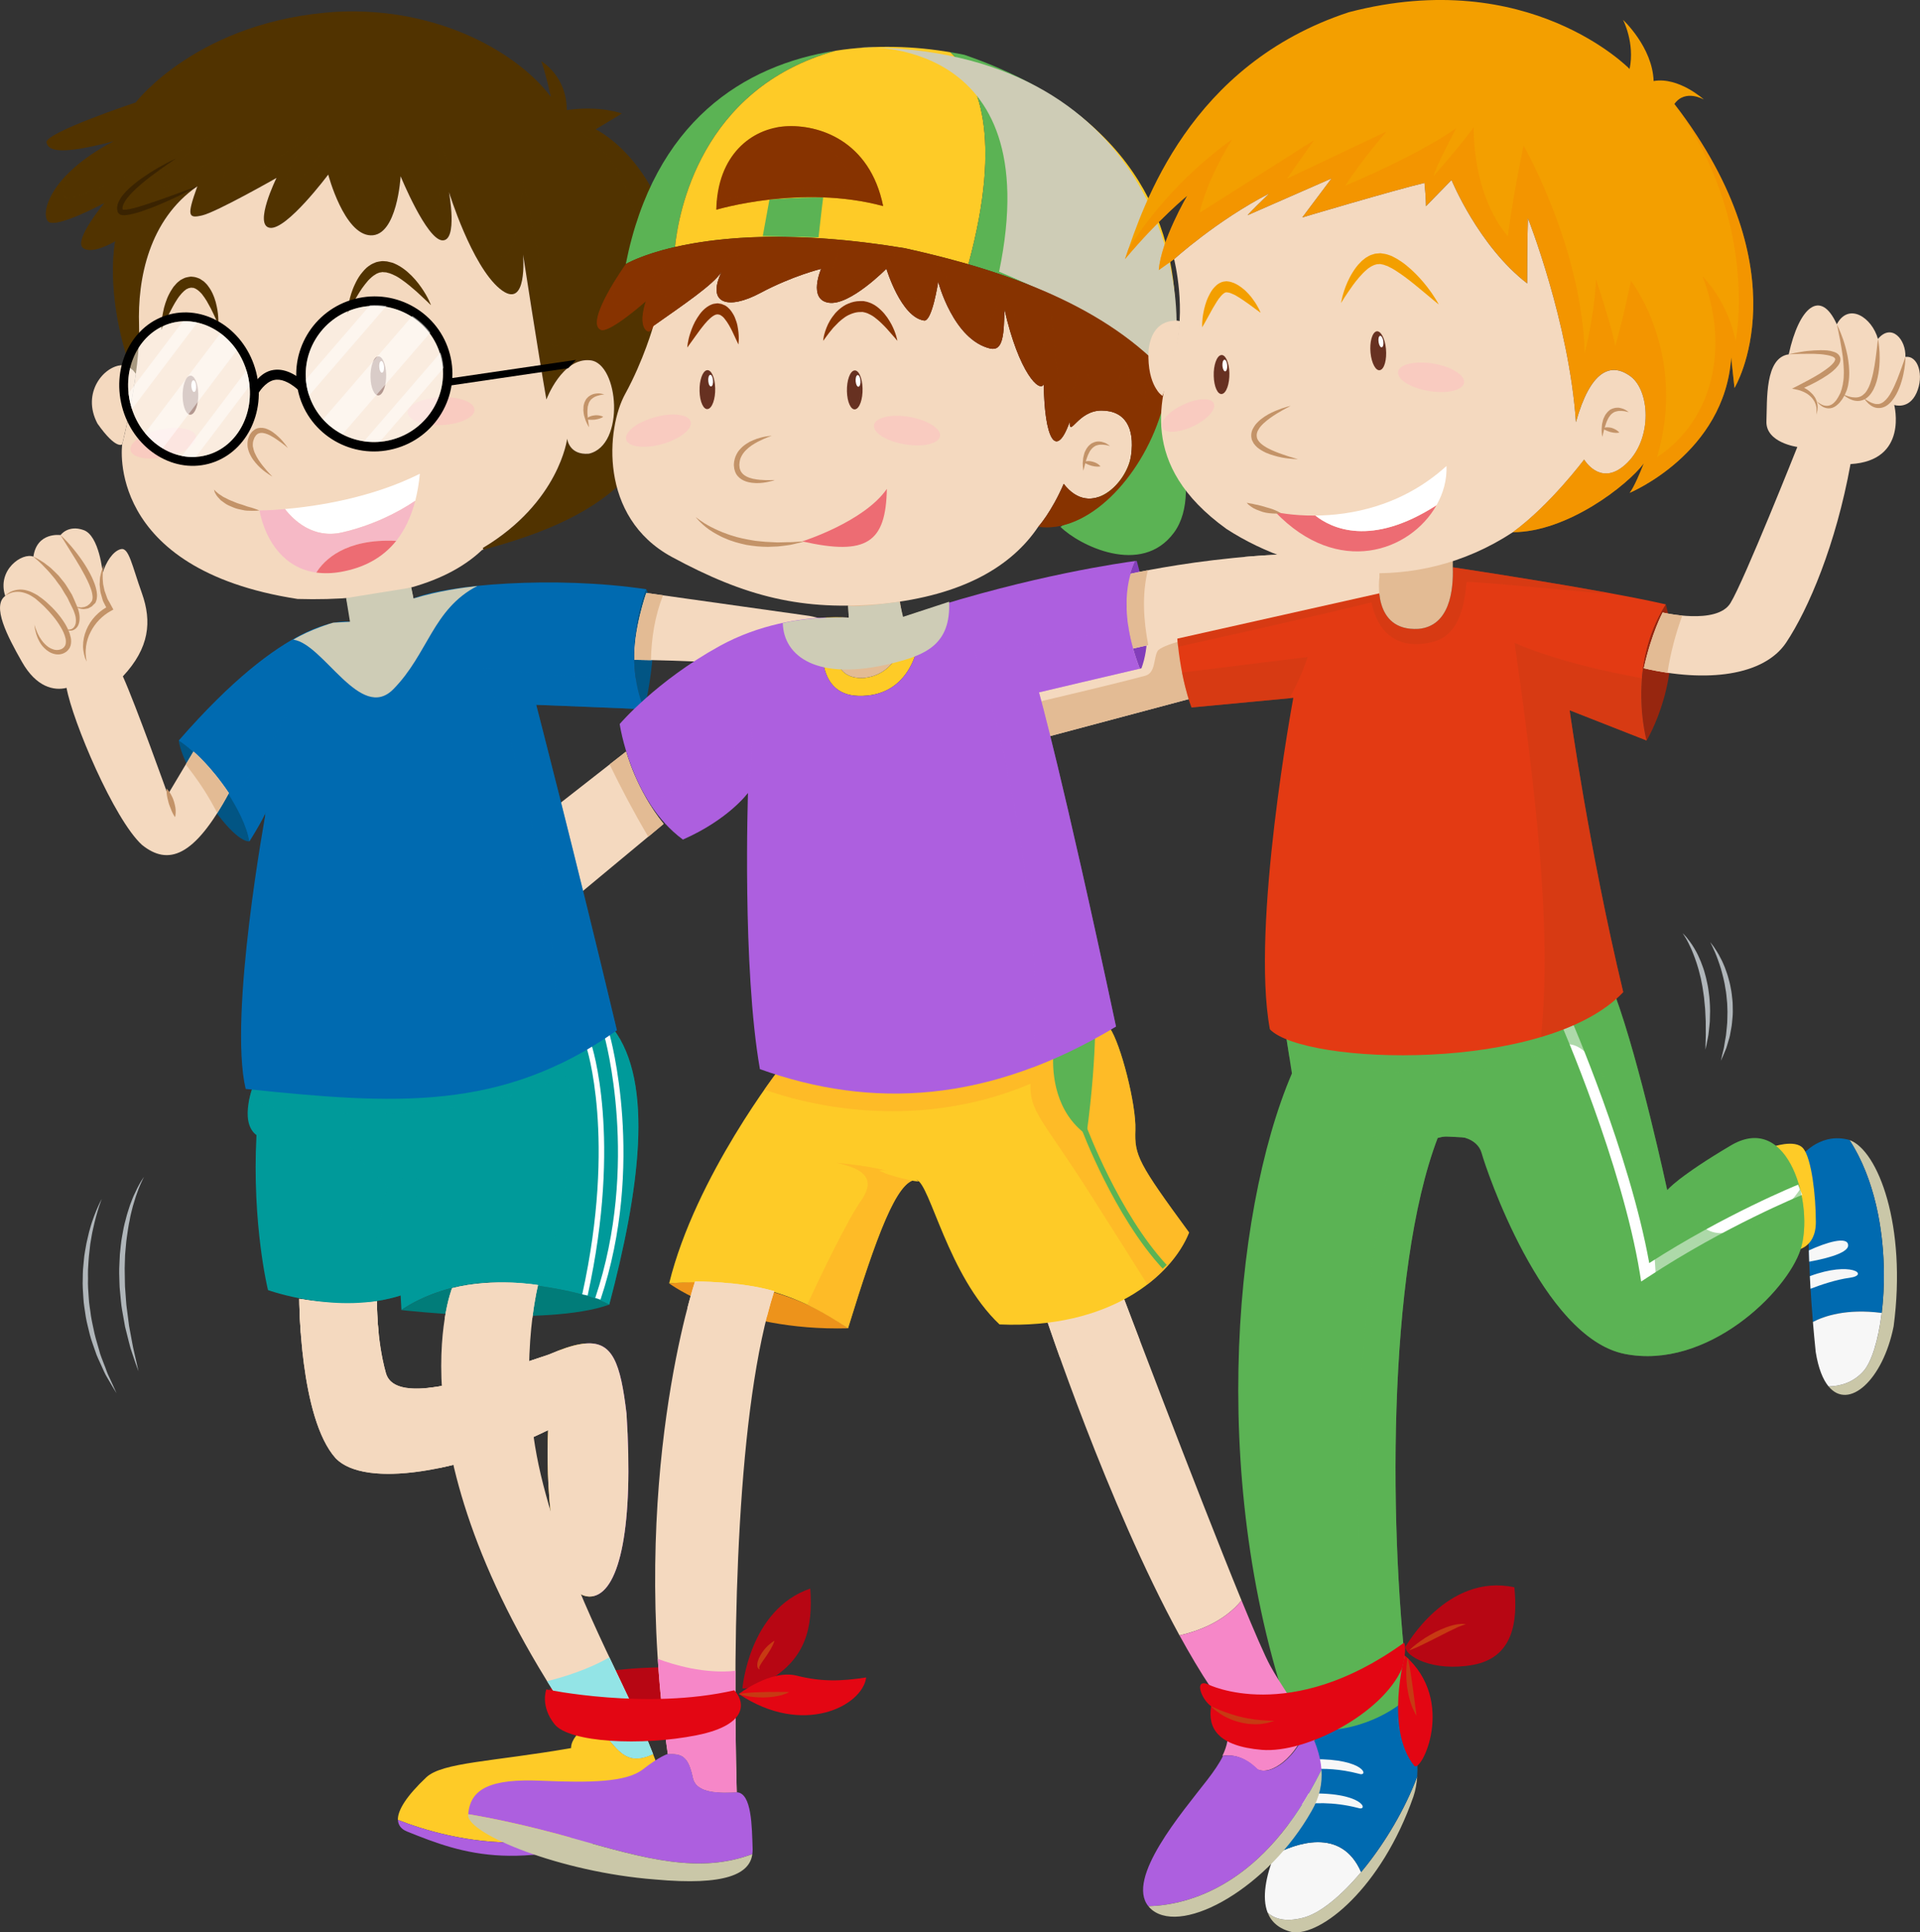 <!-- Generator: Adobe Illustrator 23.0.3, SVG Export Plug-In  -->
<svg version="1.1" xmlns="http://www.w3.org/2000/svg" xmlns:xlink="http://www.w3.org/1999/xlink" x="0px" y="0px"
	 width="64.739px" height="65.14px" viewBox="0 0 64.739 65.14" style="enable-background:new 0 0 64.739 65.14;"
	 xml:space="preserve">
<rect x="0" y="0" width="64.739" height="65.14" fill="#333333" stroke="none"/>
<style type="text/css">
	.st0{fill:#F4D9BF;}
	.st1{fill:#FECB27;}
	.st2{fill:#AD5FDF;}
	.st3{fill:#CAC7A8;}
	.st4{fill:#006AB0;}
	.st5{fill:#F7F7F7;}
	.st6{fill:#5BB354;}
	.st7{fill:#FFFFFF;}
	.st8{opacity:0.5;}
	.st9{fill:#E3BB94;}
	.st10{fill:#97260F;}
	.st11{fill:#E33A13;}
	.st12{fill:#CC3A13;}
	.st13{fill:#F687C8;}
	.st14{fill:#017C79;}
	.st15{fill:#009A9A;}
	.st16{fill:#025584;}
	.st17{fill:#833EBA;}
	.st18{fill:none;}
	.st19{fill:#513300;}
	.st20{fill:#CECCB6;}
	.st21{fill:#F9CBC0;}
	.st22{fill:none;stroke:#E33A13;stroke-width:0.162;stroke-miterlimit:10;}
	.st23{fill:#C39368;}
	.st24{fill:#673121;}
	.st25{fill:#873300;}
	.st26{fill:#ED6C73;}
	.st27{fill:#F6B9C6;}
	.st28{fill:#3A2301;}
	.st29{opacity:0.5;fill:#FFFFFF;}
	.st30{fill:#B70613;}
	.st31{fill:#ED931B;}
	.st32{opacity:0.6;}
	.st33{fill:#FEB027;}
	.st34{fill:#93E4E6;}
	.st35{fill:#E30613;}
	.st36{fill:#C73A13;}
	.st37{fill:#B0B6BA;}
	.st38{fill:#F39F00;}
	.st39{fill:#F38B00;}
</style>
<defs>
</defs>
<g>
	<path class="st0" d="M18.834,45.528c-0.104,0.04-0.214,0.085-0.327,0.133c-2.25,0.763-5.169,1.784-5.495,0.625
		c-0.324-1.157-0.301-2.433-0.301-2.433s-1.089,0.186-2.62-0.07c0,0,0,4.013,1.23,5.378c0.997,1.02,4.241,0.465,7.161-0.95
		c0,0.016-0.003,0.036-0.003,0.051c0.134-0.143,0.326-0.271,0.606-0.327C19.282,47.382,19.211,46.319,18.834,45.528z"/>
	<g>
		<path class="st1" d="M20.569,48.326c-0.199-1.785-0.553-2.636-0.817-3.037c-0.253,0.02-0.552,0.097-0.918,0.238
			c0.377,0.791,0.448,1.854,0.252,2.405c-0.28,0.056-0.472,0.183-0.606,0.327c-0.065,1.354,0.02,5.512,1.393,5.559
			c0.053,0,0.106-0.006,0.156-0.019C20.494,52.726,20.849,50.836,20.569,48.326z"/>
		<path class="st2" d="M21.125,47.654c-0.203-1.719-0.474-2.434-1.373-2.365c0.264,0.4,0.617,1.252,0.817,3.037
			c0.28,2.51-0.075,4.4-0.539,5.475C20.903,53.577,21.367,51.443,21.125,47.654z"/>
	</g>
	<path class="st0" d="M21.125,47.654c-0.203-1.719-0.474-2.434-1.373-2.365c-0.253,0.02-0.552,0.097-0.918,0.238
		c-0.104,0.04-0.214,0.085-0.327,0.133c-0.084,0.029-0.168,0.059-0.253,0.086l0,0c-0.158,0.056-0.32,0.108-0.483,0.163
		c-0.004,0.002-0.01,0.004-0.014,0.007c-0.164,0.052-0.33,0.109-0.497,0.162l0,0c-0.502,0.164-1.011,0.321-1.491,0.446
		c-0.001,0-0.001,0.003-0.005,0.003c-0.481,0.124-0.934,0.217-1.329,0.26l0,0c-0.75,0.076-1.292-0.039-1.423-0.502
		c-0.324-1.157-0.301-2.433-0.301-2.433s-1.089,0.186-2.62-0.07c0,0,0,4.013,1.23,5.378c0.578,0.594,1.923,0.654,3.519,0.319l0,0
		c0.003,0,0.005,0,0.005,0c1.144-0.239,2.42-0.678,3.637-1.269c0,0.016-0.003,0.036-0.003,0.051
		c-0.065,1.354,0.02,5.512,1.393,5.559c0.053,0,0.106-0.006,0.156-0.019C20.903,53.577,21.367,51.443,21.125,47.654z"/>
	<path class="st3" d="M62.362,38.431c1.698,2.611,1.24,6.932,0.469,7.795c-0.348,0.387-0.788,0.503-1.174,0.51
		c0.678,0.823,1.832-0.218,2.193-2.025C64.3,41.321,63.324,38.776,62.362,38.431z"/>
	<path class="st4" d="M63.448,44.259c0.21-1.719,0.016-4.132-1.085-5.828c-0.03-0.011-0.059-0.019-0.088-0.024
		c-0.988-0.217-1.576,0.616-1.576,0.616s0.277,1.609,0.277,2.073c0,0.394,0.001,1.659,0.153,3.467
		C61.498,44.368,62.255,44.104,63.448,44.259z"/>
	<path class="st5" d="M61.128,44.563c0.027,0.321,0.058,0.659,0.095,1.014c0.088,0.549,0.241,0.927,0.433,1.159
		c0.387-0.007,0.826-0.123,1.174-0.51c0.271-0.304,0.503-1.033,0.617-1.967C62.255,44.104,61.498,44.368,61.128,44.563z"/>
	<g>
		<path class="st5" d="M62.316,41.983c0-0.333-0.757-0.095-1.325,0.169c0.003,0.119,0.008,0.243,0.012,0.379
			C61.367,42.466,62.316,42.274,62.316,41.983z"/>
		<path class="st5" d="M61.025,43.019c0.006,0.138,0.014,0.281,0.023,0.425c0.313-0.121,0.857-0.31,1.326-0.371
			C63.054,42.979,62.411,42.502,61.025,43.019z"/>
	</g>
	<path class="st1" d="M59.723,38.674c0,0,0.806-0.296,1.082,0.043c0.275,0.34,0.422,1.569,0.422,2.48
		c0,0.909-0.698,0.951-0.698,0.951S60.719,39.417,59.723,38.674z"/>
	<path class="st6" d="M43.329,34.699c0,0,0.093,0.603,0.232,1.485c-2.041,4.771-2.828,14.321,0.186,22.343
		c1.159,0.462,2.866,0.08,3.773-1.28c-0.713-5.396-0.761-14.392,0.955-18.885c0.647-0.185,1.343,0,1.483,0.51
		c0.139,0.508,2.039,6.21,4.819,6.767c2.782,0.554,5.471-2.085,5.935-3.525c0.463-1.435-0.371-4.634-2.319-3.52
		c-1.809,1.064-2.178,1.528-2.178,1.528s-0.926-4.312-1.762-6.581C53.48,34.374,49.681,35.903,43.329,34.699z"/>
	<path class="st7" d="M55.337,43.2l-0.045-0.283c-0.606-3.704-2.656-8.404-2.676-8.453l0.341-0.149
		c0.019,0.046,1.985,4.562,2.653,8.263c2.532-1.632,4.994-2.635,5.019-2.643l0.139,0.344c-0.027,0.01-2.611,1.065-5.191,2.765
		L55.337,43.2z"/>
	<g class="st8">
		<path class="st6" d="M46.296,38.312c0,0,0,0,0.696,0.418c-1.954,8.143-0.976,17.465-0.71,19.614
			c0.475-0.243,0.909-0.605,1.239-1.098c-0.713-5.396-0.761-14.392,0.955-18.885c0.371-0.108,0.759-0.091,1.048,0.039
			C48.715,37.865,46.296,38.312,46.296,38.312z"/>
		<path class="st6" d="M59.18,41.267c-0.432,0.16-1.059,0.43-1.522,0.232c-0.417-0.175-0.661-0.579-0.752-1.014
			c-0.061-0.291-0.082-0.593-0.061-0.893c-0.494,0.362-0.628,0.53-0.628,0.53s-0.926-4.312-1.762-6.581
			c-0.974,0.833-4.774,2.362-11.125,1.158c0,0,0.055,0.357,0.144,0.921c1.474,0.355,5.835,1.19,9.174-0.366
			c1.251-0.555,2.827,3.571,3.152,7.277c0.312,3.572-2.085,3.316-4,0.437c0.793,1.286,1.808,2.435,2.979,2.671
			c2.782,0.554,5.471-2.085,5.935-3.525c0.172-0.535,0.164-1.32-0.016-2.032C60.368,40.592,59.889,41.007,59.18,41.267z"/>
	</g>
	<g>
		<polygon class="st0" points="39.678,21.284 34.502,22.939 35.122,24.89 40.329,23.501 		"/>
		<polygon class="st9" points="39.678,21.284 34.502,22.939 35.122,24.89 40.329,23.501 		"/>
		<g>
			<path class="st0" d="M39.031,21.948c0.062-0.106,0.397-0.232,0.745-0.333l-0.098-0.331l-5.176,1.655l0.25,0.781
				c0.904-0.211,2.861-0.672,3.863-0.941C38.971,22.681,38.892,22.187,39.031,21.948z"/>
		</g>
	</g>
	<path class="st10" d="M55.521,24.962c0,0,1.299-2.13,0.649-4.588C54.825,22.506,55.521,24.962,55.521,24.962z"/>
	<path class="st11" d="M47.826,21.2c-1.583,0.089-1.314-1.738-1.314-1.738s-2.533,0.447-6.845,1.653
		c0.093,1.716,0.511,2.734,0.511,2.734l3.43-0.324c0,0-1.438,7.697-0.789,11.174c1.159,1.204,9.318,1.485,11.913-1.255
		c-1.157-4.819-1.807-9.501-1.807-9.501l2.595,1.019c0,0-0.696-2.456,0.649-4.588c-2.225-0.511-7.185-1.25-7.185-1.25
		C49.011,19.888,48.887,21.108,47.826,21.2z"/>
	<g class="st8">
		<path class="st12" d="M48.345,21.63c1.119-0.295,1.051-1.962,1.119-2.009c0.07-0.046,4.57,0.388,4.57,0.388l0.092-0.043
			c-2.338-0.424-5.141-0.843-5.141-0.843c0.025,0.765-0.098,1.985-1.159,2.077c-1.583,0.089-1.314-1.738-1.314-1.738
			s-2.533,0.447-6.845,1.653c0.015,0.246,0.035,0.475,0.059,0.689c1.348-0.3,5.346-1.195,6.519-1.498
			C46.472,21.425,47.226,21.93,48.345,21.63z"/>
	</g>
	<path class="st3" d="M43.929,64.65c-0.605,0.153-0.969,0.026-1.188-0.179c0.124,0.319,0.384,0.555,0.828,0.66
		c0.962,0.143,3.007-1.469,4.09-4.572c0.072-0.212,0.11-0.439,0.127-0.67C46.975,62.054,45.151,64.339,43.929,64.65z"/>
	<path class="st5" d="M42.97,62.518c-0.284,0.73-0.427,1.446-0.229,1.953c0.219,0.205,0.583,0.332,1.188,0.179
		c0.577-0.145,1.29-0.736,1.965-1.542C45.219,61.556,43.643,62.166,42.97,62.518z"/>
	<path class="st4" d="M47.346,57.336c0,0-1.203,1.084-3.031,0.986c0,0,0.192,1.3-0.674,2.816c-0.245,0.43-0.487,0.908-0.671,1.38
		c0.674-0.352,2.249-0.962,2.924,0.59c0.753-0.902,1.463-2.076,1.891-3.219C47.872,58.677,47.346,57.336,47.346,57.336z"/>
	<g>
		<path class="st5" d="M45.806,59.79c0.371,0.132,0.227-0.51-1.523-0.487c-0.016,0.105-0.036,0.222-0.062,0.337
			C44.638,59.61,45.186,59.628,45.806,59.79z"/>
		<path class="st5" d="M45.783,60.944c0.391,0.138,0.207-0.578-1.819-0.477c-0.049,0.122-0.103,0.248-0.168,0.375
			C44.228,60.774,44.939,60.727,45.783,60.944z"/>
	</g>
	<g>
		<path class="st0" d="M41.862,53.95c-1.538-3.756-4.151-10.666-4.151-10.666l-2.447,1.113c0,0,2.074,6.281,4.507,10.733
			C40.362,54.996,41.272,54.679,41.862,53.95z"/>
		<path class="st0" d="M38.433,45.184c-0.436-1.145-0.722-1.9-0.722-1.9l-2.447,1.113c0,0,0.169,0.515,0.471,1.355
			C36.674,45.764,37.639,45.623,38.433,45.184z"/>
		<path class="st13" d="M42.384,59.639c0.465,0.249,1.372-0.443,1.676-1.458c-0.369-0.702-0.874-1.381-1.23-2.028
			c-0.18-0.329-0.531-1.14-0.967-2.203c-0.59,0.729-1.5,1.047-2.091,1.18c0.346,0.631,0.699,1.229,1.055,1.762
			c0.629,1.012,0.732,1.599,0.389,2.3C41.529,59.141,41.947,59.2,42.384,59.639z"/>
	</g>
	<path class="st0" d="M12.764,44.904c-0.059-0.603-0.053-1.051-0.053-1.051s-1.089,0.186-2.62-0.07c0,0,0,0.476,0.051,1.155
		C10.97,45.117,11.902,45.099,12.764,44.904z"/>
	<path class="st0" d="M18.254,45.747c-1.294,0.441-2.762,0.932-3.819,1.041c0.046,0.914,0.195,1.809,0.406,2.691
		c1.096-0.228,2.309-0.64,3.477-1.194C18.295,47.442,18.301,46.593,18.254,45.747z"/>
	<g>
		<path class="st14" d="M13.536,44.162c0,0,4.913,0.568,7.007-0.183c0,0-0.75-0.49-3.129-0.724
			C15.035,43.025,13.536,44.162,13.536,44.162z"/>
		<path class="st15" d="M20.672,34.672c-2.015,1.241-4.111,2.947-12.1,1.836c0,0-0.545,1.292,0.076,1.757
			c-0.156,3.027,0.389,5.224,0.389,5.224s2.352,0.853,4.472,0.182c0.027,0.491,0.027,0.491,0.027,0.491s1.499-1.137,3.878-0.906
			c2.378,0.234,3.129,0.724,3.129,0.724C21.552,40.155,22.07,36.509,20.672,34.672z"/>
		<g class="st8">
			<path class="st15" d="M11.784,38.662c0,0,0.51,0.693,1.3,1.318c-0.383,1.45-0.608,3.215-0.686,3.914
				c0.358-0.036,0.723-0.104,1.081-0.215c0.174-1.261,0.503-2.767,0.78-3.861C12.91,39.421,11.784,38.662,11.784,38.662z"/>
			<path class="st15" d="M20.672,34.672c-2.015,1.241-4.111,2.947-12.1,1.836c0,0-0.126,0.299-0.187,0.66
				c1.395,0.286,6.147,1.03,10.748-0.895c0.337,1.973-0.156,4.689-0.89,7.083c1.728,0.249,2.301,0.623,2.301,0.623
				C21.552,40.155,22.07,36.509,20.672,34.672z"/>
		</g>
	</g>
	<g>
		<path class="st7" d="M19.814,43.672l-0.182-0.04c1.159-5.27,0.142-8.337,0.131-8.366l0.177-0.06
			C19.95,35.236,20.986,38.345,19.814,43.672z"/>
		<path class="st7" d="M20.248,43.81l-0.177-0.058c1.514-4.515,0.319-8.782,0.308-8.825l0.176-0.052
			C20.569,34.919,21.779,39.241,20.248,43.81z"/>
	</g>
	<path class="st16" d="M21.791,19.863c0,0-0.874,2.168-0.064,4.049C22.098,22.306,22.16,20.546,21.791,19.863z"/>
	<path class="st0" d="M21.388,22.243c0,0,3.832,0.033,5.563,0.372c3.021-1.413,0.338-1.853,0.338-1.853l-5.498-0.773
		C21.791,19.989,21.356,21.223,21.388,22.243z"/>
	<path class="st9" d="M22.357,20.067l-0.565-0.078c0,0-0.435,1.233-0.404,2.254c0,0,0.214,0.001,0.56,0.012
		C21.966,21.509,22.077,20.779,22.357,20.067z"/>
	<g>
		<path class="st1" d="M28.941,23.458c1.709,0.047,2.2-1.592,2.072-2.835c-0.156,0.051-0.315,0.105-0.471,0.156
			c-0.005,1.16-0.484,1.995-1.442,2.077c-1.395,0.034-0.825-1.752-0.722-2.046c-0.131-0.004-0.313-0.004-0.531,0.005
			C27.688,21.533,27.425,23.413,28.941,23.458z"/>
		<path class="st9" d="M29.1,22.855c0.958-0.081,1.436-0.917,1.442-2.077c-0.038,0.013-0.075,0.024-0.11,0.038
			c-0.118-0.727-0.118-0.727-0.118-0.727l-1.725,0.116l0.032,0.616c0,0-0.087-0.007-0.242-0.012
			C28.275,21.103,27.705,22.89,29.1,22.855z"/>
	</g>
	<path class="st16" d="M6.028,24.962c0,0,0.032,0.581,0.898,1.903c0.865,1.32,1.324,1.51,1.483,1.498
		C8.4,27.367,7.256,25.279,6.028,24.962z"/>
	<path class="st0" d="M22.376,27.774l-2.905,2.413L18.7,27.22l2.411-1.885C21.11,25.335,21.45,26.633,22.376,27.774z"/>
	<path class="st9" d="M21.859,28.207l0.517-0.433c-0.926-1.14-1.266-2.438-1.266-2.438l-0.556,0.432
		C20.957,26.6,21.39,27.415,21.859,28.207z"/>
	<path class="st17" d="M38.431,22.542c0.019-0.004,0.037-0.009,0.056-0.013c0.53-1.418-0.16-3.623-0.16-3.623
		s-0.014,0.002-0.042,0.005C38.033,19.433,37.696,20.629,38.431,22.542z"/>
	<path class="st0" d="M37.957,19.378c0,0,4.841-1.145,9.174-0.533c0.185,0.975,0.185,0.975,0.185,0.975l-9.301,2.085L37.957,19.378z
		"/>
	<path class="st9" d="M38.703,19.224c-0.474,0.089-0.747,0.154-0.747,0.154l0.058,2.526l0.703-0.158
		C38.557,20.904,38.501,20.048,38.703,19.224z"/>
	<g>
		<path class="st0" d="M47.299,19.726c-0.021-0.109-0.067-0.351-0.168-0.882c-1.756-0.248-3.596-0.208-5.162-0.072
			C42.713,19.134,44.426,19.757,47.299,19.726z"/>
	</g>
	<path class="st9" d="M47.826,21.2c1.061-0.092,1.185-1.312,1.159-2.077v-0.465l-2.473,0.31v0.494
		C46.512,19.463,46.243,21.289,47.826,21.2z"/>
	<g>
		<path class="st18" d="M11.819,20.906c-0.005,0.013-0.01,0.033-0.019,0.054c0.019,0.004,0.031,0.004,0.031,0.004L11.819,20.906z"/>
		<path class="st9" d="M12.488,22.707c1.422-0.03,1.453-2.533,1.453-2.533c-0.156-0.712-0.156-0.712-0.156-0.712l-2.156,0.434
			l0.179,0.947l0.031,0.012c0,0-0.008,0.017-0.021,0.051l0.013,0.059c0,0-0.013-0.001-0.031-0.004
			C11.662,21.359,11.271,22.733,12.488,22.707z"/>
	</g>
	<path class="st4" d="M21.791,19.863c-3.123-0.464-6.738-0.152-7.851,0.312c0,0-0.031,2.503-1.453,2.533
		c-1.217,0.025-0.826-1.348-0.688-1.747c-0.258-0.038-2.159-0.152-5.772,4.002c1.082,0.713,2.226,2.414,2.381,3.401
		c0.463-0.743,0.555-0.987,0.555-0.987s-1.267,6.859-0.679,9.331c5.036,0.525,8.621,0.772,12.516-1.977
		c-1.392-5.842-2.72-10.971-2.72-10.971s3.183,0.123,3.647,0.153C20.917,22.031,21.791,19.863,21.791,19.863z"/>
	<g class="st8">
		<path class="st4" d="M7.817,26.949c0.31,0.511,0.53,1.018,0.593,1.414c0.28-0.451,0.424-0.716,0.495-0.857
			c0.25-0.944,0.465-2.029,0.778-3.534C9.281,24.986,8.344,26.269,7.817,26.949z"/>
		<path class="st4" d="M18.85,35.875c0.647-0.303,1.294-0.683,1.951-1.145c-1.392-5.842-2.72-10.971-2.72-10.971
			s3.183,0.123,3.647,0.153c-0.149-0.346-0.24-0.701-0.293-1.052c-1.228-0.013-3.315-0.081-5.13-0.354
			C17.495,25.241,18.767,30.03,18.85,35.875z"/>
	</g>
	<path class="st6" d="M39.194,13.337c0,0,1.487,3.129,0.39,4.618c-1.098,1.49-3.209,0.421-3.828-0.196
		C37.247,16.858,38.665,15.082,39.194,13.337z"/>
	<g>
		<path class="st0" d="M4.125,12.311c-0.61,0.009-1.39,0.924-0.839,1.967c0.635,0.902,0.834,0.7,0.834,0.7s0.295-1.152,0.462-2.38
			C4.465,12.413,4.302,12.333,4.125,12.311z"/>
		<path class="st19" d="M20.082,4.36l0.882-0.533c0,0-0.718-0.279-1.854-0.116c0-1.158-0.859-1.647-0.859-1.647
			s0.116,0.279,0.325,1.205c-1.066-1.437-3.731-3.035-7.185-2.873C6.686,0.674,4.576,3.454,4.576,3.454S1.497,4.48,1.568,4.804
			c0.069,0.325,0.59,0.392,2.263-0.042C1.624,5.913,1.357,7.249,1.637,7.475C1.918,7.7,3.522,6.841,3.522,6.841
			S2.495,8.079,2.79,8.347C3.086,8.613,3.887,8.13,3.887,8.13s-0.368,1.705,0.501,4.245c-0.08-0.047-0.17-0.065-0.263-0.064
			c0.178,0.021,0.341,0.102,0.457,0.287c0.075-0.56,0.125-1.138,0.107-1.629c-0.055-1.573,0.337-3.567,1.966-4.69
			C6.29,7.29,6.346,7.373,6.823,7.26c0.478-0.111,2.5-1.262,2.5-1.262S8.537,7.597,9.098,7.682c0.563,0.085,1.967-1.795,1.967-1.795
			s0.533,2.022,1.432,2.049c0.899,0.029,1.009-1.993,1.009-1.993s0.872,2.133,1.406,2.162c0.533,0.027,0.224-1.629,0.224-1.629
			s0.759,2.471,1.714,3.259c0.955,0.785,0.785-1.152,0.785-1.152s0.506,3.287,0.786,4.887c0,0,0.534-1.433,1.488-1.321
			c0.956,0.113,1.179,2.865-0.055,3.147c-0.675,0.056-0.732-0.506-0.732-0.506s-0.262,2.141-2.846,3.685
			c0.007,0.017,0.015,0.031,0.025,0.051c4.297-1.144,6.6-2.941,6.63-7.87C22.964,5.712,20.082,4.36,20.082,4.36z"/>
		<g class="st8">
			<path class="st19" d="M20.082,4.36l0.882-0.533c0,0-0.019-0.008-0.052-0.019c-0.326,0.251-0.753,0.487-1.316,0.667
				c3.43,2.317,1.381,8.373,0.962,7.537c-0.419-0.84-1.478-0.765-1.896-0.273c-0.247-2.043-1.011-5.688-1.011-5.688
				s-0.123,2.635-0.739,2.609c-0.615-0.024-2.165-4.114-2.165-4.114s0.219,2.587-0.149,2.587c-0.371,0-1.331-2.61-1.331-2.61
				s-0.394,2.686-0.838,2.66c-0.442-0.025-1.23-2.611-1.23-2.611s-1.108,1.823-1.454,1.651c-0.345-0.172,0.64-1.601,0.64-1.601
				S7.899,6.419,7.604,6.223C7.308,6.027,8.071,4.816,8.071,4.816S5.51,6.592,5.388,6.271c-0.124-0.319,1.625-1.65,1.625-1.65
				S2.652,6.791,2.259,6.665C2.06,6.602,2.132,6.238,2.251,5.892C1.509,6.663,1.447,7.322,1.637,7.475
				C1.918,7.7,3.522,6.841,3.522,6.841S2.495,8.079,2.79,8.347C3.086,8.613,3.887,8.13,3.887,8.13s-0.368,1.705,0.501,4.245
				c-0.08-0.047-0.17-0.065-0.263-0.064c0.178,0.021,0.341,0.102,0.457,0.287c0.075-0.56,0.125-1.138,0.107-1.629
				c-0.055-1.573,0.337-3.567,1.966-4.69C6.29,7.29,6.346,7.373,6.823,7.26c0.478-0.111,2.5-1.262,2.5-1.262
				S8.537,7.597,9.098,7.682c0.563,0.085,1.967-1.795,1.967-1.795s0.533,2.022,1.432,2.049c0.899,0.029,1.009-1.993,1.009-1.993
				s0.872,2.133,1.406,2.162c0.533,0.027,0.224-1.629,0.224-1.629s0.759,2.471,1.714,3.259c0.955,0.785,0.785-1.152,0.785-1.152
				s0.506,3.287,0.786,4.887c0,0,0.534-1.433,1.488-1.321c0.956,0.113,1.179,2.865-0.055,3.147
				c-0.675,0.056-0.732-0.506-0.732-0.506s-0.262,2.141-2.846,3.685c0.007,0.017,0.015,0.031,0.025,0.051
				c4.297-1.144,6.6-2.941,6.63-7.87C22.964,5.712,20.082,4.36,20.082,4.36z"/>
		</g>
	</g>
	<g>
		<path class="st6" d="M28.183,1.708c-3.103,0.481-6.131,2.388-7.083,7.194c0,0,0.517-0.314,1.658-0.576
			C22.873,7.203,23.605,2.975,28.183,1.708z"/>
		<path class="st1" d="M32.042,1.76c-1.196-0.203-2.533-0.258-3.859-0.051c-4.578,1.267-5.31,5.495-5.424,6.619
			c1.471-0.337,3.979-0.585,7.753,0.041c0.72,0.161,1.437,0.335,2.14,0.542C33.825,4.588,32.989,2.637,32.042,1.76z"/>
		<path class="st6" d="M36.307,3.819c-0.974-0.755-2.217-1.431-3.793-1.972c-0.155-0.032-0.312-0.06-0.472-0.087
			c0.946,0.877,1.783,2.828,0.61,7.15c1.751,0.509,3.418,1.182,4.824,2.119C38.259,7.298,37.166,4.982,36.307,3.819z"/>
		<path class="st1" d="M36.307,3.819c0.859,1.163,1.951,3.479,1.169,7.21c0.731,0.486,1.395,1.042,1.963,1.684
			C39.844,10.561,39.944,6.634,36.307,3.819z"/>
		<path class="st20" d="M29.028,1.595c0,0,6.328-0.457,4.66,7.563c2.735,1.157,4.181,2.064,5.752,3.556
			C40.362,9.712,38.877,1.587,29.028,1.595z"/>
	</g>
	<path class="st0" d="M19.124,14.788c0,0,0.057,0.562,0.732,0.506c1.234-0.282,1.011-3.034,0.055-3.147
		c-0.954-0.111-1.488,1.321-1.488,1.321c-0.28-1.6-0.786-4.887-0.786-4.887s0.17,1.937-0.785,1.152
		c-0.955-0.788-1.714-3.259-1.714-3.259s0.309,1.655-0.224,1.629c-0.534-0.029-1.406-2.162-1.406-2.162s-0.11,2.022-1.009,1.993
		c-0.899-0.026-1.432-2.049-1.432-2.049s-1.404,1.88-1.967,1.795C8.537,7.597,9.323,5.998,9.323,5.998s-2.022,1.151-2.5,1.262
		C6.346,7.373,6.29,7.29,6.655,6.279c-1.629,1.123-2.021,3.117-1.966,4.69c0.056,1.573-0.569,4.01-0.569,4.01
		s-0.601,4.208,5.913,5.212c2.677,0.08,4.927-0.418,6.225-1.655c0.016-0.007,0.029-0.009,0.045-0.012
		c-0.01-0.02-0.018-0.034-0.025-0.051C18.861,16.93,19.124,14.788,19.124,14.788z"/>
	<path class="st21" d="M16,13.807c0.012,0.262-0.484,0.494-1.107,0.521c-0.622,0.026-1.135-0.163-1.147-0.421
		c-0.011-0.258,0.484-0.491,1.107-0.516C15.475,13.362,15.989,13.551,16,13.807z"/>
	<path class="st21" d="M6.607,14.704c0.056,0.254-0.393,0.565-1.002,0.697c-0.61,0.131-1.148,0.034-1.203-0.221
		c-0.053-0.252,0.394-0.565,1.004-0.696C6.016,14.352,6.553,14.45,6.607,14.704z"/>
	<g>
		<path class="st22" d="M22.03,10.987c-0.006,0.017-0.015,0.032-0.021,0.05C22.021,11.008,22.03,10.987,22.03,10.987z"/>
		<path class="st0" d="M38.138,15.347c0.128-0.925-0.2-1.508-1-1.508c-0.798,0-1.072,0.926-1.072,0.381
			c-0.472,1.328-0.853,0.509-0.872-1.272c-0.127,0.31-0.837-0.363-1.327-2.526c-0.018,0.837-0.036,1.417-0.474,1.328
			c-1.253-0.292-1.76-2.254-1.76-2.254s-0.201,1.343-0.473,1.309c-0.783-0.11-1.273-1.747-1.273-1.747s-1.235,1.256-1.945,1.146
			c-0.708-0.107-0.255-1.142-0.255-1.142s-0.962,0.233-2.052,0.814c-1.09,0.582-1.817,0.366-1.308-0.708
			c-0.29,0.438-1.29,1.109-2.298,1.819c0,0-0.326,1.159-0.951,2.297c-0.626,1.135-0.903,4.147,1.576,5.491
			c2.48,1.343,4.404,1.831,7.115,1.578c2.687-0.282,4.335-1.252,5.239-2.597c0,0,0.441-0.483,0.857-1.444
			C36.794,17.51,38.011,16.273,38.138,15.347z"/>
	</g>
	<g>
		<path class="st23" d="M37.425,15.035c0,0-0.022-0.006-0.064-0.018c-0.042-0.011-0.1-0.022-0.17-0.026
			c-0.036-0.004-0.072,0-0.108,0c-0.039,0.006-0.076,0.011-0.113,0.026c-0.038,0.009-0.07,0.038-0.104,0.059
			c-0.028,0.026-0.061,0.053-0.082,0.089c-0.031,0.031-0.049,0.073-0.069,0.111c-0.024,0.038-0.036,0.082-0.052,0.121
			c-0.016,0.039-0.03,0.08-0.04,0.12c-0.01,0.042-0.021,0.079-0.033,0.113c-0.032,0.14-0.063,0.239-0.063,0.239
			s-0.003-0.024-0.007-0.069c-0.005-0.043-0.013-0.107-0.013-0.183c0.004-0.037,0.006-0.076,0.011-0.119
			c0.003-0.042,0.009-0.092,0.024-0.139c0.014-0.044,0.019-0.096,0.046-0.143c0.023-0.044,0.042-0.092,0.08-0.136
			c0.031-0.046,0.073-0.084,0.116-0.117c0.021-0.019,0.049-0.029,0.073-0.038c0.024-0.014,0.051-0.024,0.076-0.028
			c0.051-0.018,0.102-0.013,0.149-0.013c0.045,0.004,0.087,0.013,0.123,0.027c0.075,0.019,0.13,0.057,0.166,0.083
			C37.408,15.016,37.425,15.035,37.425,15.035z"/>
		<path class="st23" d="M37.106,15.722c0,0-0.042,0.009-0.099,0.009c-0.058,0-0.13-0.01-0.199-0.029
			c-0.07-0.019-0.135-0.047-0.185-0.071c-0.025-0.014-0.047-0.022-0.059-0.034c-0.018-0.006-0.027-0.01-0.027-0.01
			s0.009-0.009,0.025-0.016c0.016-0.006,0.042-0.021,0.072-0.023c0.059-0.01,0.138-0.004,0.212,0.017
			c0.073,0.019,0.14,0.052,0.187,0.086C37.08,15.687,37.106,15.722,37.106,15.722z"/>
	</g>
	<g>
		<path class="st23" d="M20.376,13.296c0,0-0.024,0-0.067,0.009c-0.04,0.007-0.101,0.016-0.166,0.038
			c-0.033,0.01-0.067,0.024-0.101,0.041c-0.033,0.021-0.066,0.04-0.093,0.067c-0.032,0.022-0.049,0.059-0.075,0.092
			c-0.019,0.035-0.036,0.074-0.042,0.116c-0.017,0.04-0.018,0.084-0.021,0.129c-0.007,0.042-0.004,0.086-0.004,0.128
			c0,0.046,0.004,0.088,0.01,0.127c0.004,0.041,0.007,0.079,0.011,0.117c0.022,0.14,0.031,0.243,0.031,0.243
			s-0.013-0.019-0.034-0.06c-0.02-0.038-0.05-0.095-0.078-0.166c-0.012-0.033-0.024-0.071-0.036-0.113
			c-0.014-0.042-0.027-0.087-0.031-0.137c-0.003-0.046-0.016-0.096-0.008-0.148c0.001-0.053,0.001-0.104,0.02-0.159
			c0.01-0.051,0.038-0.103,0.064-0.151c0.012-0.025,0.036-0.043,0.052-0.063c0.017-0.022,0.04-0.04,0.061-0.052
			c0.042-0.033,0.089-0.053,0.133-0.069c0.045-0.014,0.088-0.018,0.127-0.022c0.076-0.007,0.141,0.004,0.183,0.016
			C20.353,13.286,20.376,13.296,20.376,13.296z"/>
		<path class="st23" d="M20.339,14.05c0,0-0.035,0.027-0.088,0.047c-0.054,0.025-0.125,0.038-0.197,0.05
			c-0.071,0.006-0.142,0.006-0.197,0.001c-0.026-0.001-0.051-0.004-0.068-0.005c-0.018-0.004-0.028-0.004-0.028-0.004
			s0.006-0.009,0.018-0.024c0.013-0.014,0.034-0.034,0.058-0.047c0.053-0.034,0.128-0.057,0.201-0.065
			c0.075-0.011,0.151-0.004,0.208,0.012C20.302,14.028,20.339,14.05,20.339,14.05z"/>
	</g>
	<g>
		<path class="st24" d="M23.588,13.182c0.007,0.361,0.133,0.636,0.278,0.606c0.147-0.025,0.259-0.341,0.249-0.701
			c-0.008-0.363-0.133-0.634-0.28-0.607C23.689,12.507,23.578,12.821,23.588,13.182z"/>
		<path class="st7" d="M23.883,12.852c0.009,0.111,0.054,0.186,0.099,0.174c0.044-0.009,0.071-0.109,0.058-0.216
			c-0.01-0.11-0.052-0.185-0.097-0.174C23.898,12.649,23.871,12.746,23.883,12.852z"/>
	</g>
	<g>
		<path class="st24" d="M6.158,13.367c0.008,0.365,0.132,0.637,0.278,0.611c0.146-0.029,0.258-0.341,0.249-0.705
			c-0.007-0.362-0.134-0.635-0.279-0.607C6.259,12.692,6.148,13.007,6.158,13.367z"/>
		<path class="st7" d="M6.453,13.037c0.012,0.109,0.055,0.188,0.099,0.174c0.044-0.01,0.071-0.109,0.06-0.216
			c-0.011-0.106-0.054-0.185-0.098-0.174C6.468,12.835,6.442,12.931,6.453,13.037z"/>
	</g>
	<g>
		<path class="st24" d="M12.493,12.721c0.008,0.359,0.133,0.634,0.28,0.607c0.145-0.027,0.255-0.341,0.248-0.704
			c-0.009-0.363-0.134-0.634-0.28-0.608C12.595,12.042,12.484,12.357,12.493,12.721z"/>
		<path class="st7" d="M12.789,12.388c0.01,0.11,0.054,0.188,0.098,0.174c0.045-0.011,0.071-0.109,0.059-0.217
			c-0.01-0.106-0.053-0.185-0.098-0.173C12.803,12.185,12.777,12.282,12.789,12.388z"/>
	</g>
	<g>
		<path class="st24" d="M28.557,13.192c0.008,0.36,0.133,0.634,0.279,0.606c0.147-0.026,0.258-0.342,0.248-0.702
			c-0.007-0.363-0.133-0.634-0.28-0.607C28.659,12.515,28.548,12.828,28.557,13.192z"/>
		<path class="st7" d="M28.852,12.86c0.011,0.11,0.054,0.186,0.099,0.176c0.045-0.014,0.072-0.11,0.061-0.219
			c-0.012-0.109-0.055-0.185-0.1-0.172C28.868,12.657,28.842,12.755,28.852,12.86z"/>
	</g>
	<path class="st23" d="M26.019,14.693c0,0-0.05,0.016-0.133,0.046c-0.084,0.033-0.199,0.084-0.332,0.151
		c-0.066,0.035-0.134,0.076-0.206,0.123c-0.069,0.047-0.137,0.101-0.199,0.164c-0.06,0.063-0.117,0.135-0.153,0.212
		c-0.043,0.079-0.06,0.169-0.064,0.255c0,0.006-0.003,0.033-0.003,0.022l0.003,0.038l0.008,0.077c0.01,0.042,0.023,0.07,0.038,0.105
		c0.041,0.07,0.099,0.127,0.172,0.165c0.035,0.024,0.079,0.036,0.117,0.054c0.04,0.012,0.081,0.025,0.12,0.034
		c0.082,0.018,0.161,0.029,0.234,0.035c0.15,0.012,0.275,0.017,0.365,0.012c0.088-0.002,0.139-0.004,0.139-0.004
		s-0.046,0.022-0.135,0.04c-0.087,0.023-0.213,0.052-0.369,0.061c-0.08,0.004-0.163,0.004-0.258-0.007
		c-0.045-0.005-0.091-0.016-0.14-0.025c-0.049-0.015-0.097-0.027-0.145-0.051c-0.097-0.043-0.193-0.119-0.256-0.224
		c-0.028-0.05-0.053-0.123-0.064-0.174l-0.008-0.076l-0.005-0.037c0-0.034,0.001-0.034,0.001-0.051
		c0.008-0.114,0.037-0.229,0.091-0.329c0.048-0.102,0.126-0.18,0.199-0.25c0.078-0.068,0.161-0.119,0.241-0.166
		c0.081-0.04,0.161-0.072,0.234-0.099C25.809,14.693,26.019,14.693,26.019,14.693z"/>
	<g>
		<path class="st25" d="M23.174,11.715c0,0,0.007-0.212,0.108-0.506c0.049-0.148,0.117-0.319,0.225-0.489
			c0.055-0.085,0.115-0.174,0.195-0.255c0.081-0.08,0.178-0.161,0.315-0.209c0.03-0.014,0.073-0.017,0.108-0.023l0.056-0.007h0.007
			h0.003c-0.022-0.003,0.033,0.001,0.027,0.001h0.003l0.01,0.003l0.019,0.003c0.027,0.005,0.043,0.005,0.079,0.014
			c0.04,0.015,0.08,0.031,0.119,0.049c0.125,0.075,0.202,0.175,0.257,0.268c0.061,0.091,0.093,0.187,0.123,0.274
			c0.03,0.089,0.046,0.174,0.057,0.254c0.049,0.309,0.012,0.519,0.012,0.519s-0.086-0.184-0.214-0.458
			c-0.066-0.129-0.146-0.281-0.247-0.403c-0.045-0.067-0.111-0.108-0.154-0.133c-0.007,0-0.011-0.004-0.017-0.008
			c-0.012-0.004-0.047-0.006-0.068-0.011l-0.018-0.003l-0.01-0.001h-0.003c-0.006,0,0.05,0.005,0.027,0.001H24.19l-0.003,0.003
			l-0.017,0.004c-0.014,0.002-0.025-0.003-0.038,0.006c-0.056,0.019-0.12,0.062-0.183,0.118c-0.06,0.054-0.123,0.117-0.179,0.185
			c-0.053,0.068-0.11,0.132-0.16,0.201c-0.049,0.068-0.097,0.132-0.14,0.192C23.3,11.544,23.174,11.715,23.174,11.715z"/>
		<path class="st25" d="M27.756,11.489c0,0,0.003-0.058,0.023-0.158c0.024-0.099,0.064-0.24,0.14-0.401
			c0.04-0.079,0.087-0.164,0.149-0.249c0.032-0.042,0.064-0.083,0.099-0.127c0.039-0.04,0.079-0.083,0.123-0.121
			c0.092-0.077,0.194-0.153,0.315-0.199c0.119-0.051,0.253-0.083,0.386-0.084h0.099h0.025l0.027,0.004h0.001l0.007,0.002l0.01,0.003
			l0.041,0.008c0.047,0.007,0.124,0.036,0.193,0.065c0.124,0.06,0.221,0.136,0.305,0.217c0.086,0.08,0.156,0.166,0.214,0.248
			c0.059,0.084,0.108,0.169,0.149,0.244c0.161,0.312,0.195,0.547,0.195,0.547s-0.149-0.179-0.369-0.423
			c-0.058-0.062-0.119-0.123-0.185-0.186c-0.064-0.065-0.14-0.122-0.214-0.182c-0.074-0.058-0.161-0.1-0.236-0.135
			c-0.035-0.009-0.061-0.025-0.125-0.036l-0.04-0.009h-0.011l-0.005-0.002h-0.004l0,0c0.045,0.006,0.012,0.002,0.023,0.002h-0.018
			l-0.068,0.002c-0.092-0.002-0.181,0.019-0.267,0.049c-0.085,0.029-0.169,0.07-0.245,0.121c-0.075,0.054-0.149,0.11-0.215,0.173
			c-0.063,0.061-0.124,0.124-0.18,0.184c-0.106,0.124-0.19,0.235-0.248,0.316C27.789,11.443,27.756,11.489,27.756,11.489z"/>
	</g>
	<path class="st26" d="M27.05,18.25c0,0,2.082-0.655,2.853-1.769C29.871,18.284,29.232,18.744,27.05,18.25z"/>
	<path class="st25" d="M30.512,8.367c-6.698-1.112-9.412,0.535-9.412,0.535s-1.432,2.011-0.824,2.223
		c0.319,0.076,1.501-0.971,1.501-0.971s-0.264,0.743,0.015,0.987c0.105,0.09,0.182-0.031,0.217-0.104
		c0.006-0.018,0.014-0.033,0.021-0.05c1.007-0.71,2.008-1.381,2.298-1.819c-0.509,1.074,0.218,1.29,1.308,0.708
		c1.09-0.581,2.052-0.814,2.052-0.814s-0.454,1.035,0.255,1.142c0.71,0.11,1.945-1.146,1.945-1.146s0.49,1.636,1.273,1.747
		c0.271,0.035,0.473-1.309,0.473-1.309s0.507,1.962,1.76,2.254c0.438,0.089,0.456-0.491,0.474-1.328
		c0.49,2.163,1.2,2.835,1.327,2.526c0.019,1.781,0.4,2.599,0.872,1.272c0,0.545,0.274-0.381,1.072-0.381c0.8,0,1.127,0.583,1,1.508
		c-0.127,0.927-1.344,2.164-2.271,0.965c-0.417,0.961-0.857,1.444-0.857,1.444c1.668,0.232,3.452-1.645,4.126-3.801
		c0.083-0.275,0.202-0.701,0.304-1.241C37.34,10.335,33.953,9.124,30.512,8.367z"/>
	<path class="st25" d="M24.153,7.07c0,0,2.875-0.866,5.625-0.123C29.33,4.736,27.6,4.182,26.472,4.259
		C25.345,4.335,24.184,5.217,24.153,7.07z"/>
	<path class="st6" d="M25.944,6.729l-0.225,1.23L27.6,8.001c0,0,0.113-1.033,0.156-1.343C26.965,6.642,25.944,6.729,25.944,6.729z"
		/>
	<g>
		<path class="st7" d="M11.53,17.949c1.005-0.23,1.873-0.661,2.472-1.069c0.07-0.279,0.125-0.58,0.155-0.91
			c-1.645,0.824-3.494,1.098-4.548,1.19C9.903,17.538,10.556,18.17,11.53,17.949z"/>
		<path class="st27" d="M11.53,17.949c-0.974,0.221-1.627-0.411-1.922-0.789c-0.53,0.047-0.861,0.047-0.861,0.047
			c0.225,1.095,0.87,1.948,1.92,2.095c0.255-0.409,0.961-1.153,2.692-1.068c0.286-0.359,0.502-0.81,0.642-1.353
			C13.404,17.288,12.535,17.719,11.53,17.949z"/>
		<path class="st26" d="M10.667,19.301c0.255,0.034,0.53,0.03,0.831-0.024c0.787-0.14,1.412-0.483,1.861-1.044
			C11.629,18.148,10.922,18.892,10.667,19.301z"/>
	</g>
	<path class="st28" d="M5.936,5.342C5.75,5.469,5.567,5.592,5.388,5.724c-0.182,0.129-0.36,0.26-0.532,0.403
		c-0.167,0.14-0.335,0.285-0.478,0.445C4.306,6.653,4.239,6.736,4.193,6.826C4.169,6.868,4.148,6.914,4.14,6.956
		c-0.013,0.046-0.007,0.084,0,0.119l0.001,0.012l0.001-0.001c0-0.023-0.025-0.023-0.004-0.021C4.149,7.07,4.174,7.07,4.198,7.07
		c0.049,0,0.104-0.009,0.158-0.019c0.108-0.02,0.219-0.05,0.328-0.083c0.221-0.064,0.439-0.143,0.658-0.215
		C5.562,6.677,5.78,6.598,5.998,6.517l0.657-0.238C6.453,6.393,6.242,6.495,6.033,6.602C5.823,6.701,5.61,6.796,5.395,6.888
		C5.179,6.981,4.96,7.062,4.737,7.137C4.624,7.174,4.509,7.205,4.391,7.229C4.33,7.241,4.271,7.252,4.203,7.256
		c-0.036,0-0.071,0-0.116-0.012C4.051,7.241,3.976,7.195,3.96,7.117l0.003,0.01C3.945,7.055,3.943,6.98,3.962,6.914
		c0.014-0.068,0.042-0.122,0.072-0.179c0.06-0.106,0.136-0.195,0.214-0.281c0.162-0.165,0.339-0.309,0.524-0.44
		C5.14,5.754,5.53,5.529,5.936,5.342z"/>
	<g>
		<path class="st23" d="M9.182,16.064c0,0-0.044-0.022-0.117-0.072c-0.071-0.047-0.175-0.118-0.286-0.221
			c-0.054-0.051-0.112-0.109-0.168-0.177c-0.056-0.067-0.111-0.142-0.157-0.23c-0.048-0.086-0.084-0.184-0.104-0.292
			c-0.012-0.106-0.009-0.225,0.036-0.333l0.032-0.075l0.003-0.004l0.007-0.014h0.003l0.006-0.009l0.01-0.016l0.022-0.028
			c0.019-0.038,0.08-0.087,0.134-0.123c0.113-0.061,0.238-0.057,0.34-0.029c0.199,0.062,0.335,0.182,0.446,0.284
			c0.111,0.102,0.186,0.199,0.241,0.269c0.051,0.068,0.079,0.111,0.079,0.111s-0.038-0.034-0.104-0.089
			C9.539,14.963,9.44,14.89,9.32,14.807c-0.059-0.039-0.125-0.082-0.194-0.119c-0.07-0.039-0.147-0.069-0.225-0.086
			c-0.079-0.021-0.151-0.008-0.21,0.021C8.67,14.646,8.645,14.649,8.615,14.7l-0.034,0.051L8.56,14.807
			c-0.037,0.076-0.037,0.159-0.034,0.24c0.017,0.083,0.036,0.167,0.075,0.244c0.069,0.156,0.169,0.295,0.258,0.409
			c0.09,0.11,0.168,0.203,0.228,0.265C9.146,16.027,9.182,16.064,9.182,16.064z"/>
		<path class="st23" d="M7.219,16.503c0,0,0.016,0.022,0.051,0.056c0.016,0.015,0.038,0.036,0.064,0.056
			c0.027,0.019,0.051,0.045,0.087,0.065c0.033,0.02,0.07,0.042,0.105,0.069c0.04,0.02,0.083,0.041,0.127,0.063
			c0.079,0.049,0.184,0.078,0.278,0.121c0.045,0.023,0.099,0.038,0.148,0.054c0.049,0.011,0.097,0.031,0.145,0.046
			c0.047,0.016,0.092,0.036,0.136,0.047c0.045,0.01,0.087,0.023,0.125,0.034c0.157,0.048,0.26,0.094,0.26,0.094
			s-0.109,0.015-0.278,0.01c-0.084,0-0.183,0-0.286-0.026c-0.101-0.022-0.212-0.04-0.319-0.088c-0.05-0.022-0.103-0.044-0.155-0.067
			c-0.051-0.022-0.099-0.053-0.143-0.086c-0.043-0.03-0.084-0.061-0.122-0.089c-0.036-0.038-0.068-0.072-0.097-0.105
			c-0.029-0.029-0.049-0.067-0.068-0.096c-0.018-0.031-0.033-0.058-0.041-0.08C7.222,16.532,7.219,16.503,7.219,16.503z"/>
		<g>
			<path class="st19" d="M5.442,11.118c0,0-0.003-0.06,0-0.169c0.005-0.105,0.021-0.257,0.059-0.437
				c0.017-0.093,0.041-0.19,0.075-0.29c0.034-0.101,0.073-0.21,0.13-0.316C5.734,9.854,5.762,9.8,5.8,9.746l0.054-0.082l0.068-0.076
				c0.042-0.054,0.103-0.1,0.162-0.147c0.031-0.017,0.07-0.035,0.104-0.054c0.034-0.017,0.073-0.034,0.115-0.04l0.061-0.012
				l0.033-0.004l0.014-0.004l0.01-0.001l0,0c-0.022,0,0.032,0,0.027,0h0.003l0.088,0.009c0.023,0,0.076,0.016,0.12,0.031
				c0.041,0.016,0.09,0.032,0.118,0.057l0.095,0.064c0.027,0.022,0.05,0.05,0.076,0.073c0.051,0.05,0.082,0.105,0.121,0.156
				c0.071,0.105,0.117,0.215,0.156,0.316c0.038,0.102,0.064,0.201,0.082,0.292c0.04,0.178,0.051,0.333,0.055,0.44
				c0.003,0.109-0.002,0.17-0.002,0.17s-0.025-0.054-0.069-0.151c-0.043-0.097-0.106-0.232-0.184-0.388
				c-0.041-0.076-0.086-0.16-0.134-0.243c-0.049-0.084-0.108-0.165-0.167-0.242C6.741,9.838,6.668,9.77,6.599,9.735
				C6.58,9.719,6.57,9.724,6.559,9.719C6.546,9.712,6.544,9.703,6.507,9.703L6.418,9.695H6.416c-0.007,0,0.046,0.003,0.022,0.003
				l0,0H6.434L6.429,9.699L6.416,9.703L6.389,9.708C6.372,9.707,6.354,9.715,6.337,9.726C6.319,9.735,6.302,9.738,6.283,9.75
				C6.249,9.782,6.21,9.8,6.178,9.838C6.144,9.869,6.109,9.906,6.078,9.947c-0.034,0.035-0.062,0.082-0.092,0.123
				c-0.114,0.172-0.206,0.352-0.286,0.507C5.546,10.902,5.442,11.118,5.442,11.118z"/>
			<path class="st19" d="M11.716,10.563c0,0,0.002-0.274,0.127-0.667c0.032-0.096,0.069-0.201,0.121-0.308
				c0.051-0.11,0.112-0.224,0.192-0.333c0.085-0.105,0.173-0.224,0.31-0.308c0.061-0.047,0.141-0.078,0.218-0.109
				c0.04-0.013,0.085-0.017,0.127-0.026l0.065-0.009h0.003h0.003c0.008,0-0.017,0,0.021,0h0.008h0.012l0.023,0.001l0.101,0.008
				c0.041,0.01,0.084,0.018,0.126,0.03c0.093,0.017,0.149,0.055,0.221,0.086c0.132,0.068,0.243,0.151,0.344,0.236
				c0.2,0.173,0.352,0.36,0.468,0.528c0.235,0.334,0.325,0.596,0.325,0.596s-0.048-0.049-0.134-0.13
				c-0.086-0.082-0.206-0.193-0.35-0.326c-0.147-0.128-0.317-0.276-0.507-0.407c-0.049-0.037-0.099-0.064-0.149-0.097
				c-0.051-0.025-0.101-0.054-0.153-0.076c-0.049-0.018-0.108-0.047-0.147-0.051l-0.066-0.019l-0.099-0.007l-0.025-0.002
				L12.883,9.17h-0.005c0.039,0,0.011,0,0.019,0h-0.002h-0.001l-0.035,0.009c-0.022,0.005-0.045,0.002-0.067,0.01
				c-0.044,0.021-0.09,0.028-0.132,0.062c-0.09,0.048-0.175,0.131-0.251,0.21c-0.071,0.085-0.142,0.172-0.204,0.261
				c-0.06,0.091-0.118,0.179-0.167,0.264c-0.099,0.165-0.178,0.312-0.234,0.414C11.747,10.502,11.716,10.563,11.716,10.563z"/>
		</g>
	</g>
	<g>
		<g>
			<g>
				<path d="M10.047,13.135c-0.313-0.271-0.587-0.379-0.813-0.322c-0.001,0-0.003,0-0.005,0c-0.305,0.078-0.513,0.436-0.514,0.441
					l-0.253-0.115c0.007-0.024,0.208-0.528,0.682-0.653c0.003,0,0.005-0.001,0.01-0.001c0.338-0.082,0.713,0.05,1.111,0.395
					L10.047,13.135z"/>
			</g>
			<g>
				<path d="M11.967,10.076c-1.408,0.366-2.256,1.796-1.896,3.19c0.361,1.394,1.798,2.234,3.206,1.867
					c1.407-0.36,2.258-1.794,1.894-3.186C14.81,10.552,13.374,9.712,11.967,10.076z M13.197,14.826
					c-1.236,0.322-2.5-0.416-2.816-1.639c-0.317-1.225,0.431-2.481,1.667-2.803c1.236-0.318,2.5,0.416,2.817,1.64
					C15.181,13.249,14.433,14.507,13.197,14.826z"/>
				<path class="st29" d="M12.047,10.384c-1.236,0.322-1.984,1.578-1.667,2.803c0.316,1.223,1.58,1.961,2.816,1.639
					c1.236-0.319,1.984-1.577,1.668-2.802C14.547,10.8,13.284,10.066,12.047,10.384z"/>
			</g>
			<g>
				<path d="M5.721,10.598c-1.246,0.321-1.967,1.713-1.608,3.105c0.36,1.39,1.667,2.256,2.913,1.934
					c1.247-0.324,1.969-1.716,1.608-3.106C8.275,11.143,6.967,10.277,5.721,10.598z M6.95,15.347
					c-1.086,0.282-2.23-0.489-2.547-1.718c-0.319-1.23,0.306-2.458,1.393-2.743c1.088-0.279,2.23,0.492,2.548,1.721
					C8.662,13.836,8.038,15.067,6.95,15.347z"/>
				<path class="st29" d="M5.796,10.886c-1.087,0.284-1.712,1.513-1.393,2.743c0.317,1.229,1.461,2,2.547,1.718
					c1.088-0.28,1.712-1.511,1.394-2.74C8.027,11.378,6.884,10.608,5.796,10.886z"/>
			</g>
			<g>
				<path class="st29" d="M6.165,10.833l-1.83,2.42c0.014,0.124,0.034,0.248,0.068,0.376c0.012,0.054,0.031,0.108,0.047,0.16
					l2.203-2.913C6.494,10.839,6.331,10.826,6.165,10.833z"/>
				<path class="st29" d="M7.431,11.236l-2.54,3.362c0.171,0.209,0.375,0.383,0.596,0.515l2.498-3.302
					C7.831,11.585,7.641,11.391,7.431,11.236z"/>
				<path class="st29" d="M8.344,12.607c-0.01-0.041-0.023-0.076-0.035-0.116L6.134,15.37c0.154,0.031,0.312,0.04,0.471,0.031
					l1.808-2.392C8.401,12.874,8.379,12.742,8.344,12.607z"/>
			</g>
			<g>
				<path class="st29" d="M12.476,10.29l-2.165,2.506c0.01,0.125,0.029,0.25,0.062,0.375c0.014,0.055,0.033,0.109,0.05,0.161
					l2.608-3.017C12.849,10.287,12.665,10.277,12.476,10.29z"/>
				<path class="st29" d="M13.902,10.65l-3.008,3.484c0.188,0.203,0.412,0.373,0.659,0.499l2.958-3.421
					C14.344,10.989,14.135,10.8,13.902,10.65z"/>
				<path class="st29" d="M14.89,12.002c-0.01-0.04-0.023-0.078-0.036-0.116l-2.574,2.982c0.175,0.026,0.353,0.031,0.535,0.015
					l2.141-2.479C14.946,12.272,14.925,12.136,14.89,12.002z"/>
			</g>
		</g>
		<polygon points="15.193,12.752 19.422,12.131 19.159,12.411 15.163,12.999 		"/>
	</g>
	<path class="st30" d="M18.514,56.949c0,0,0.989-0.804,4.45-0.742c0.186,0.525,0.153,1.114,0.153,1.114S20.614,57.66,18.514,56.949z
		"/>
	<path class="st31" d="M22.562,43.262c0,0,2.144,1.616,6.031,1.515C27.554,44.018,25.531,42.975,22.562,43.262z"/>
	<path class="st23" d="M23.459,17.431c0,0,0.048,0.038,0.133,0.101c0.086,0.063,0.215,0.144,0.372,0.228
		c0.082,0.039,0.167,0.085,0.26,0.124c0.095,0.043,0.195,0.084,0.3,0.119c0.103,0.042,0.218,0.066,0.329,0.104
		c0.112,0.029,0.228,0.055,0.345,0.077c0.117,0.02,0.235,0.046,0.352,0.056c0.116,0.007,0.23,0.027,0.344,0.029
		c0.112,0.005,0.221,0.012,0.323,0.016c0.104-0.003,0.201-0.004,0.293-0.007c0.18,0.004,0.332-0.013,0.438-0.019
		c0.108-0.005,0.169-0.008,0.169-0.008s-0.059,0.018-0.164,0.046c-0.103,0.019-0.25,0.071-0.434,0.089
		c-0.09,0.01-0.191,0.026-0.296,0.035c-0.105,0.005-0.218,0.009-0.333,0.013c-0.116,0-0.236-0.008-0.358-0.017
		c-0.122-0.009-0.244-0.031-0.367-0.049c-0.122-0.027-0.243-0.056-0.36-0.09c-0.115-0.038-0.232-0.073-0.338-0.123
		c-0.109-0.042-0.208-0.093-0.303-0.147c-0.093-0.047-0.177-0.106-0.254-0.156c-0.153-0.108-0.264-0.216-0.341-0.293
		C23.494,17.481,23.459,17.431,23.459,17.431z"/>
	<path class="st0" d="M6.523,25.335l-0.865,1.45c0,0-1.081-3.026-1.515-3.985c0.897-0.958,0.981-1.848,0.643-2.799
		c-0.338-0.945-0.44-1.557-0.711-1.49c-0.273,0.066-0.509,0.457-0.612,0.797c0,0-0.116-1.253-0.643-1.439
		c-0.526-0.188-0.779,0.169-0.779,0.169s-0.796-0.118-0.915,0.727c-0.373-0.151-1.238,0.443-0.95,1.324
		c-0.457,0.338,0.069,1.354,0.561,2.217c0.489,0.866,1.085,0.984,1.507,0.882c0.203,1.12,1.595,4.424,2.542,5.292
		c0.881,0.711,1.763,0.423,2.932-1.747C7.091,25.801,6.523,25.335,6.523,25.335z"/>
	<path class="st9" d="M7.213,27.197c0.037,0.066,0.075,0.135,0.115,0.207c0.126-0.201,0.258-0.422,0.39-0.67
		c-0.627-0.934-1.194-1.399-1.194-1.399l-0.259,0.436C6.614,26.219,6.944,26.691,7.213,27.197z"/>
	<g>
		<path class="st23" d="M5.617,26.581c0,0,0.05,0.047,0.102,0.128c0.029,0.04,0.055,0.089,0.082,0.145
			c0.029,0.053,0.047,0.115,0.068,0.174c0.016,0.064,0.034,0.125,0.043,0.183c0.011,0.063,0.012,0.121,0.011,0.168
			c-0.001,0.101-0.02,0.167-0.02,0.167s-0.043-0.058-0.085-0.143c-0.023-0.044-0.043-0.094-0.062-0.147
			c-0.025-0.054-0.044-0.114-0.065-0.172c-0.034-0.12-0.062-0.24-0.07-0.339C5.61,26.647,5.617,26.581,5.617,26.581z"/>
		<g>
			<path class="st23" d="M3.514,19.035c-0.017,0.065-0.03,0.127-0.037,0.19c-0.012,0.063-0.014,0.127-0.015,0.189
				c-0.003,0.064,0.004,0.126,0.008,0.188l0.008,0.091l0.02,0.092c0.016,0.061,0.019,0.123,0.045,0.178l0.062,0.173
				c0.016,0.062,0.056,0.113,0.084,0.166c0.031,0.054,0.06,0.108,0.088,0.162l0.046,0.085l-0.079,0.043
				c-0.074,0.042-0.145,0.084-0.211,0.136c-0.065,0.053-0.129,0.105-0.187,0.166c-0.115,0.12-0.217,0.259-0.291,0.41
				c-0.079,0.148-0.129,0.313-0.153,0.482c-0.001,0.042-0.01,0.087-0.012,0.129c0,0.042-0.005,0.087,0,0.13
				c0.003,0.089,0.018,0.174,0.032,0.26l-0.053-0.123c-0.013-0.041-0.023-0.086-0.036-0.131C2.815,21.965,2.8,21.874,2.8,21.784
				c-0.001-0.186,0.039-0.374,0.11-0.545c0.071-0.173,0.174-0.333,0.301-0.468c0.066-0.068,0.134-0.132,0.209-0.186
				c0.076-0.06,0.156-0.106,0.239-0.151L3.625,20.56l-0.092-0.18c-0.027-0.057-0.066-0.116-0.079-0.183l-0.056-0.195
				c-0.02-0.063-0.019-0.131-0.028-0.198l-0.011-0.1l0.005-0.101c0.003-0.065,0.003-0.131,0.022-0.196
				c0.014-0.063,0.027-0.128,0.049-0.193C3.454,19.154,3.483,19.094,3.514,19.035z"/>
			<path class="st23" d="M0.175,20.09c0,0,0.048-0.066,0.17-0.133c0.061-0.03,0.141-0.061,0.239-0.075
				c0.098-0.016,0.213-0.01,0.328,0.024c0.121,0.03,0.238,0.095,0.355,0.161c0.117,0.08,0.23,0.165,0.336,0.264
				c0.223,0.2,0.432,0.435,0.599,0.71c0.081,0.14,0.151,0.287,0.184,0.454c0.017,0.083,0.017,0.174-0.005,0.262
				c-0.016,0.044-0.029,0.089-0.062,0.124c-0.016,0.02-0.023,0.038-0.049,0.058L2.23,21.974c-0.16,0.114-0.337,0.101-0.474,0.048
				c-0.139-0.054-0.242-0.148-0.321-0.239c-0.081-0.094-0.127-0.195-0.168-0.283c-0.036-0.089-0.06-0.17-0.073-0.236
				c-0.02-0.064-0.02-0.119-0.027-0.153c-0.005-0.038-0.009-0.056-0.009-0.056s0.007,0.017,0.017,0.051
				c0.014,0.035,0.025,0.086,0.053,0.148C1.25,21.319,1.285,21.39,1.33,21.47c0.049,0.078,0.105,0.166,0.184,0.241
				c0.076,0.079,0.174,0.149,0.286,0.181c0.109,0.039,0.242,0.018,0.322-0.042l0.04-0.037c0.005-0.002,0.014-0.019,0.018-0.029
				c0.019-0.017,0.024-0.047,0.034-0.073c0.01-0.054,0.011-0.118-0.003-0.183c-0.027-0.132-0.091-0.269-0.166-0.392
				c-0.149-0.256-0.352-0.489-0.55-0.687c-0.101-0.097-0.205-0.191-0.303-0.271c-0.104-0.072-0.204-0.139-0.309-0.173
				c-0.102-0.037-0.203-0.058-0.291-0.056c-0.091,0-0.17,0.018-0.23,0.04C0.235,20.036,0.175,20.09,0.175,20.09z"/>
			<path class="st23" d="M1.125,18.765c0,0,0.049,0.018,0.129,0.064c0.042,0.021,0.088,0.05,0.144,0.087
				c0.056,0.031,0.116,0.073,0.175,0.123c0.064,0.047,0.135,0.098,0.199,0.165c0.064,0.064,0.137,0.128,0.204,0.2
				c0.062,0.08,0.127,0.157,0.194,0.24c0.064,0.084,0.115,0.178,0.173,0.267l0.082,0.135c0.024,0.049,0.044,0.098,0.067,0.147
				c0.042,0.094,0.08,0.19,0.121,0.282c0.02,0.051,0.031,0.09,0.044,0.142c0.013,0.048,0.022,0.098,0.025,0.147
				c0.008,0.097,0.001,0.19-0.029,0.275c-0.027,0.083-0.085,0.151-0.149,0.185c-0.062,0.037-0.126,0.04-0.173,0.033
				c-0.049-0.004-0.082-0.02-0.105-0.029c-0.021-0.012-0.032-0.018-0.032-0.018s0.012,0.001,0.036,0.009
				c0.025,0.004,0.06,0.01,0.102,0.004c0.043-0.002,0.095-0.016,0.136-0.054c0.04-0.037,0.071-0.093,0.084-0.157
				c0.013-0.07,0.009-0.147-0.005-0.228C2.537,20.74,2.524,20.701,2.51,20.66c-0.014-0.037-0.031-0.091-0.05-0.127
				c-0.043-0.087-0.088-0.172-0.13-0.262c-0.021-0.049-0.041-0.092-0.066-0.137l-0.081-0.128c-0.054-0.085-0.099-0.177-0.159-0.257
				c-0.062-0.08-0.119-0.16-0.174-0.237c-0.059-0.075-0.122-0.143-0.177-0.211c-0.056-0.067-0.117-0.126-0.169-0.181
				c-0.053-0.058-0.102-0.108-0.148-0.15c-0.047-0.043-0.086-0.082-0.122-0.11C1.167,18.799,1.125,18.765,1.125,18.765z"/>
			<path class="st23" d="M2.04,18.038c0.08,0.073,0.154,0.153,0.229,0.229c0.075,0.08,0.145,0.164,0.215,0.249
				c0.137,0.167,0.266,0.345,0.384,0.528c0.114,0.184,0.224,0.377,0.303,0.586c0.043,0.105,0.073,0.215,0.092,0.328
				c0.007,0.058,0.014,0.118,0.005,0.178c-0.001,0.062-0.023,0.126-0.051,0.186l-0.006,0.004L3.211,20.33l-0.069,0.065
				c-0.023,0.024-0.042,0.05-0.073,0.063l-0.085,0.046c-0.013,0.009-0.03,0.008-0.046,0.012l-0.046,0.008
				c-0.03,0.01-0.062,0.007-0.093,0.007c-0.03,0-0.06-0.007-0.09-0.014c-0.059-0.009-0.113-0.039-0.16-0.072
				c0.054,0.017,0.11,0.029,0.167,0.031c0.027,0.002,0.055,0,0.082-0.007c0.026-0.003,0.054-0.004,0.078-0.019l0.036-0.015
				c0.01-0.007,0.023-0.007,0.034-0.015l0.061-0.05c0.022-0.01,0.034-0.038,0.051-0.056l0.048-0.063L3.1,20.263
				c0.014-0.041,0.024-0.084,0.023-0.131c0-0.046-0.01-0.093-0.019-0.143c-0.019-0.099-0.06-0.194-0.098-0.291
				c-0.082-0.19-0.184-0.377-0.29-0.562c-0.105-0.183-0.219-0.364-0.334-0.547L2.04,18.038z"/>
		</g>
	</g>
	<path class="st4" d="M8.934,27.529c0,0,0.001-0.056,0.012-0.15c0.01-0.093,0.019-0.232,0.04-0.393
		c0.018-0.164,0.045-0.35,0.077-0.554c0.033-0.198,0.08-0.412,0.123-0.627c0.095-0.423,0.199-0.846,0.293-1.157
		c0.045-0.157,0.091-0.286,0.119-0.379c0.029-0.09,0.049-0.139,0.049-0.139s-0.004,0.054-0.014,0.151
		c-0.014,0.093-0.026,0.228-0.049,0.392c-0.046,0.321-0.123,0.747-0.214,1.171c-0.048,0.212-0.097,0.425-0.146,0.62
		c-0.046,0.199-0.091,0.384-0.134,0.543c-0.041,0.156-0.082,0.284-0.11,0.377C8.952,27.477,8.934,27.529,8.934,27.529z"/>
	<g>
		<path class="st15" d="M13.51,43.672c0,0,0.004-0.088,0.017-0.239c0.015-0.152,0.031-0.365,0.066-0.622
			c0.035-0.26,0.073-0.56,0.127-0.88c0.053-0.323,0.119-0.663,0.192-1.002c0.077-0.339,0.155-0.676,0.248-0.988
			c0.043-0.156,0.091-0.306,0.141-0.446c0.047-0.143,0.094-0.276,0.142-0.397c0.045-0.123,0.093-0.232,0.14-0.329
			c0.046-0.094,0.082-0.182,0.122-0.245c0.078-0.131,0.123-0.205,0.123-0.205s-0.032,0.078-0.09,0.221
			c-0.031,0.066-0.057,0.155-0.09,0.255c-0.035,0.097-0.069,0.213-0.105,0.336c-0.08,0.245-0.147,0.54-0.224,0.85
			c-0.042,0.159-0.073,0.322-0.116,0.487c-0.038,0.164-0.073,0.334-0.11,0.502c-0.145,0.675-0.288,1.348-0.397,1.855
			c-0.056,0.253-0.102,0.464-0.133,0.611C13.53,43.587,13.51,43.672,13.51,43.672z"/>
		<path class="st15" d="M11.96,38.784c0,0,0.149,0.064,0.362,0.166c0.108,0.051,0.231,0.112,0.365,0.178
			c0.133,0.062,0.275,0.135,0.414,0.204c0.282,0.14,0.565,0.275,0.783,0.36c0.054,0.022,0.106,0.038,0.15,0.054
			c0.047,0.019,0.087,0.031,0.119,0.039c0.069,0.021,0.106,0.033,0.106,0.033s-0.039,0.001-0.111,0.004
			c-0.036,0.001-0.077,0.001-0.127-0.004c-0.05-0.008-0.106-0.012-0.165-0.026c-0.12-0.021-0.258-0.058-0.4-0.111
			c-0.143-0.049-0.292-0.112-0.436-0.183c-0.288-0.143-0.56-0.314-0.752-0.46C12.074,38.899,11.96,38.784,11.96,38.784z"/>
	</g>
	<path class="st0" d="M20.453,58.549c0.476,0.577,0.768,0.952,1.568,0.582c-0.092-0.238-0.199-0.5-0.324-0.793
		c-0.896-2.1-2.626-5.097-3.461-8.619c-0.834-3.527-0.093-6.4-0.093-6.4s-1.475-0.259-2.9,0.104c0,0-2.225,5.542,4.302,14.919
		C19.84,58.276,20.19,58.286,20.453,58.549z"/>
	<path class="st0" d="M17.951,44.426c0.087-0.697,0.191-1.107,0.191-1.107s-1.475-0.259-2.9,0.104c0,0-0.142,0.35-0.247,1.022
		C15.964,44.145,16.963,44.217,17.951,44.426z"/>
	<g>
		<path class="st1" d="M17.526,62.11c2.438-0.056,3.657-0.647,4.922-1.332c0.018-0.358-0.123-0.875-0.427-1.647
			c-0.8,0.37-1.092-0.005-1.568-0.582c-0.263-0.263-0.613-0.273-0.909-0.208c0.008,0.01,0.013,0.019,0.021,0.028
			c0,0-0.31,0.25-0.31,0.559c-2.657,0.462-4.338,0.476-4.883,0.987c-0.669,0.633-0.966,1.111-0.956,1.434
			C14.262,61.679,15.774,62.15,17.526,62.11z"/>
		<path class="st2" d="M17.526,62.11c-1.752,0.041-3.264-0.431-4.109-0.762c0.009,0.182,0.114,0.314,0.308,0.392
			c1.917,0.773,3.863,1.484,8.282-0.278c0.279-0.152,0.426-0.356,0.441-0.684C21.183,61.463,19.964,62.054,17.526,62.11z"/>
	</g>
	<path class="st1" d="M26.321,35.981c0,0-2.868,3.657-3.758,7.281c2.637-0.195,4.287,0.33,6.031,1.515
		c0.956-3.097,1.649-5.006,2.308-5.006c0.461,0.131,1.053,3.229,2.8,4.875c3.691,0.165,5.8-1.613,6.392-3.098
		c-1.714-2.337-1.845-2.6-1.811-3.458c0.031-0.857-0.495-2.902-0.858-3.427C35.514,35.75,31.197,37.561,26.321,35.981z"/>
	<g class="st32">
		<path class="st33" d="M29.081,40.404c-0.514,0.721-1.427,2.639-1.864,3.576c0.466,0.222,0.918,0.487,1.377,0.797
			c0.906-2.932,1.575-4.802,2.201-4.992c-0.436-0.275-1.473-0.485-2.611-0.591C28.977,39.367,29.565,39.645,29.081,40.404z"/>
		<path class="st33" d="M40.094,41.548c-1.714-2.337-1.845-2.6-1.811-3.458c0.031-0.857-0.495-2.902-0.858-3.427
			c-1.912,1.087-6.228,2.897-11.105,1.317c0,0-0.216,0.275-0.546,0.748c1.102,0.399,4.903,1.522,8.971-0.194
			c-0.034,0.933,0.414,1.21,1.935,3.592c0.884,1.386,1.579,2.488,2.007,3.172C39.392,42.761,39.863,42.132,40.094,41.548z"/>
	</g>
	<g>
		<path class="st6" d="M36.635,38.253c0.201-1.457,0.269-2.646,0.288-3.319c-0.404,0.207-0.876,0.43-1.411,0.64
			C35.483,36.206,35.577,37.485,36.635,38.253z"/>
	</g>
	<path class="st6" d="M39.203,42.765c-1.64-1.772-2.734-4.702-2.744-4.728l0.173-0.065c0.01,0.027,1.091,2.923,2.706,4.669
		L39.203,42.765z"/>
	<path class="st1" d="M29.648,39.461c0,0,0.091-0.018,0.223-0.013c0.066,0,0.143,0.007,0.225,0.016
		c0.083,0.008,0.168,0.034,0.253,0.053c0.085,0.024,0.169,0.044,0.247,0.078c0.075,0.035,0.146,0.073,0.201,0.106
		c0.117,0.068,0.184,0.126,0.184,0.126s-0.094-0.003-0.221-0.027c-0.065-0.01-0.137-0.027-0.214-0.049
		c-0.036-0.013-0.08-0.016-0.119-0.027c-0.041-0.01-0.084-0.02-0.125-0.029c-0.041-0.014-0.082-0.023-0.122-0.037
		c-0.04-0.008-0.08-0.028-0.118-0.036c-0.077-0.02-0.149-0.045-0.21-0.069c-0.06-0.025-0.111-0.047-0.147-0.063
		C29.669,39.472,29.648,39.461,29.648,39.461z"/>
	<path class="st0" d="M26.105,43.524c-1.158-0.338-2.67-0.326-2.67-0.326s-2.263,6.705-0.918,15.927
		c0.492-0.019,0.698,0.076,0.856,0.824c0.128,0.522,0.938,0.488,1.469,0.467C24.695,54.88,24.851,47.407,26.105,43.524z"/>
	<path class="st0" d="M25.18,44.198c0.236,0.047,0.461,0.11,0.68,0.188c0.077-0.304,0.16-0.591,0.245-0.861
		c-1.158-0.338-2.67-0.326-2.67-0.326s-0.104,0.312-0.257,0.893C23.848,44.081,24.525,44.076,25.18,44.198z"/>
	<g>
		<path class="st2" d="M25.368,62.501c0.007-0.054,0.01-0.113,0.01-0.168c-0.026-0.752-0.026-1.895-0.537-1.916
			c-0.531,0.021-1.341,0.055-1.469-0.467c-0.158-0.748-0.364-0.843-0.856-0.824c0,0-0.272,0.076-0.832,0.514
			c-0.558,0.437-1.747,0.462-3.448,0.388c-1.675-0.072-2.381,0.258-2.448,1.129c0.669,0.11,1.896,0.347,3.575,0.822
			C21.756,62.657,23.571,63.175,25.368,62.501z"/>
		<path class="st3" d="M19.363,61.979c-1.679-0.474-2.906-0.711-3.575-0.822c-0.001,0.011-0.002,0.024-0.003,0.037
			c0,0.631,3.107,1.916,6.289,2.162c2.422,0.222,3.208-0.197,3.293-0.854C23.571,63.175,21.756,62.657,19.363,61.979z"/>
	</g>
	<g>
		<path class="st34" d="M21.697,58.338c-0.308-0.721-0.715-1.551-1.15-2.469c-0.747,0.428-1.599,0.68-2.1,0.803
			c0.336,0.542,0.7,1.097,1.098,1.669c0.295-0.065,0.646-0.055,0.909,0.208c0.476,0.577,0.768,0.952,1.568,0.582
			C21.928,58.893,21.822,58.631,21.697,58.338z"/>
	</g>
	<g>
		<path class="st13" d="M22.179,55.92c0.066,1.029,0.176,2.1,0.337,3.206c0.492-0.019,0.698,0.076,0.856,0.824
			c0.128,0.522,0.938,0.488,1.469,0.467c-0.033-1.283-0.051-2.668-0.043-4.094C23.761,56.433,22.733,56.127,22.179,55.92z"/>
	</g>
	<g>
		<path class="st35" d="M18.421,56.949c0,0,3.371,0.711,6.336,0.031c0.31,0.309,0.588,1.145-1.267,1.515
			c-1.854,0.371-4.297,0.248-4.791-0.371C18.205,57.505,18.421,56.949,18.421,56.949z"/>
		<path class="st30" d="M25.034,56.917c0,0,0.216-2.658,2.287-3.367c0.093,1.328-0.153,2.35-1.39,3.091
			C25.406,56.949,25.034,56.917,25.034,56.917z"/>
		<path class="st35" d="M24.912,57.103c0,0,1.081-0.833,1.947-0.618c0.865,0.217,1.514,0.187,2.347,0.062
			C29.083,57.505,27.074,58.555,24.912,57.103z"/>
		<g>
			<path class="st36" d="M24.912,57.103c0,0,0.108-0.02,0.269-0.035c0.08-0.007,0.172-0.016,0.271-0.02
				c0.099-0.005,0.204-0.007,0.31-0.009c0.106-0.003,0.211-0.008,0.309-0.003c0.099-0.005,0.19-0.001,0.271,0
				c0.158-0.005,0.269,0.005,0.269,0.005s-0.098,0.051-0.256,0.102c-0.079,0.02-0.172,0.038-0.273,0.054
				c-0.101,0.013-0.208,0.022-0.316,0.024c-0.217,0.003-0.432-0.016-0.591-0.049C25.015,57.142,24.912,57.103,24.912,57.103z"/>
			<path class="st36" d="M25.622,56.27c0,0-0.004,0.002-0.014,0c-0.008-0.002-0.026-0.007-0.039-0.023
				c-0.029-0.028-0.041-0.089-0.034-0.149c0.005-0.061,0.024-0.126,0.051-0.192c0.029-0.066,0.066-0.129,0.106-0.192
				c0.081-0.123,0.182-0.228,0.269-0.297c0.085-0.072,0.153-0.108,0.153-0.108s-0.021,0.076-0.071,0.175
				c-0.049,0.099-0.122,0.217-0.198,0.332c-0.042,0.058-0.079,0.116-0.118,0.168c-0.034,0.051-0.068,0.1-0.092,0.143
				c-0.023,0.042-0.039,0.08-0.035,0.105C25.602,56.257,25.622,56.273,25.622,56.27z"/>
		</g>
	</g>
	<path class="st11" d="M43.608,23.525c0,0-0.007-0.112,0.016-0.276c0.01-0.081,0.026-0.176,0.047-0.277
		c0.019-0.101,0.053-0.206,0.084-0.312c0.035-0.104,0.069-0.207,0.108-0.303c0.046-0.093,0.09-0.179,0.134-0.25
		c0.08-0.146,0.149-0.233,0.149-0.233s-0.012,0.114-0.051,0.272c-0.019,0.079-0.044,0.172-0.076,0.264
		c-0.025,0.099-0.056,0.203-0.086,0.306c-0.033,0.104-0.07,0.204-0.103,0.3c-0.033,0.097-0.068,0.184-0.101,0.261
		C43.662,23.428,43.608,23.525,43.608,23.525z"/>
	<path class="st2" d="M38.284,18.911c-0.391,0.051-3.474,0.478-7.271,1.712c0.127,1.243-0.363,2.882-2.072,2.835
		c-1.516-0.046-1.252-1.925-1.094-2.644c-0.835,0.033-2.229,0.218-3.584,0.964c-2.134,1.177-3.368,2.628-3.368,2.628
		s0.369,2.597,2.132,3.893c1.545-0.68,2.194-1.575,2.194-1.575s-0.2,5.887,0.402,9.316c3.754,1.346,7.695,1.161,12.007-1.436
		c-1.808-8.483-2.597-11.265-2.597-11.265s2.696-0.638,3.399-0.799C37.696,20.629,38.033,19.433,38.284,18.911z"/>
	<path class="st0" d="M56.062,20.648c0,0,1.823,0.432,2.285-0.317c0.463-0.752,2.256-5.264,2.256-5.264s-1.07-0.143-1.042-0.866
		c0.029-0.725-0.057-2.142,0.752-2.256c0.347-1.592,1.071-2.228,1.62-1.014c0.404-0.751,1.185-0.228,1.388,0.494
		c0.462-0.549,0.954,0.03,0.925,0.607c0.434-0.062,0.637,0.635,0.376,1.213c-0.261,0.577-0.752,0.406-0.752,0.406
		s0.491,1.88-1.474,1.993c-0.492,2.717-1.418,4.887-2.169,6.016c-0.752,1.126-2.689,1.358-4.801,0.866
		C55.687,21.34,56.062,20.648,56.062,20.648z"/>
	<path class="st9" d="M56.723,20.752c-0.375-0.036-0.661-0.104-0.661-0.104s-0.375,0.693-0.636,1.879
		c0.27,0.064,0.537,0.113,0.798,0.153C56.324,22.024,56.495,21.377,56.723,20.752z"/>
	<g>
		<path class="st23" d="M60.313,11.945c0.138-0.036,0.282-0.063,0.423-0.084c0.144-0.026,0.288-0.038,0.433-0.048
			c0.143-0.008,0.291-0.012,0.441,0c0.074,0.007,0.148,0.022,0.227,0.049c0.072,0.024,0.171,0.071,0.21,0.19
			c0.009,0.045,0.009,0.031,0.009,0.076c0,0.036-0.009,0.058-0.016,0.082c-0.015,0.045-0.039,0.082-0.064,0.116
			c-0.049,0.065-0.104,0.121-0.162,0.17c-0.113,0.099-0.238,0.18-0.362,0.256c-0.249,0.151-0.51,0.278-0.778,0.388l-0.014-0.138
			c0.056,0.018,0.103,0.038,0.152,0.062c0.049,0.023,0.095,0.05,0.14,0.08c0.043,0.032,0.086,0.063,0.123,0.104
			c0.04,0.035,0.075,0.078,0.105,0.124c0.031,0.041,0.051,0.094,0.073,0.144c0.012,0.053,0.029,0.102,0.031,0.155
			c0,0.028,0.007,0.054,0.002,0.079l-0.005,0.077c-0.007,0.052-0.025,0.1-0.034,0.151c0-0.052,0.008-0.104,0.003-0.152l-0.003-0.074
			c0-0.025-0.01-0.047-0.014-0.072c-0.008-0.048-0.029-0.09-0.049-0.136c-0.023-0.039-0.048-0.082-0.079-0.118
			c-0.03-0.035-0.064-0.068-0.099-0.098c-0.037-0.032-0.077-0.058-0.119-0.08c-0.041-0.025-0.085-0.045-0.13-0.061
			c-0.042-0.019-0.09-0.033-0.132-0.043l-0.203-0.042l0.189-0.095c0.253-0.128,0.505-0.264,0.744-0.409
			c0.117-0.076,0.234-0.155,0.339-0.241c0.051-0.042,0.099-0.089,0.137-0.138c0.019-0.025,0.032-0.049,0.039-0.071l0.008-0.02
			c0.005,0.006-0.004-0.042,0-0.031c-0.004-0.025-0.043-0.06-0.103-0.083c-0.057-0.023-0.122-0.038-0.19-0.048
			c-0.134-0.025-0.275-0.034-0.417-0.038C60.886,11.924,60.601,11.928,60.313,11.945z"/>
		<path class="st23" d="M61.933,10.931c0,0,0.106,0.196,0.215,0.514c0.053,0.157,0.106,0.347,0.147,0.551
			c0.018,0.105,0.037,0.211,0.046,0.324c0.008,0.11,0.016,0.225,0.011,0.338c-0.003,0.113-0.018,0.228-0.039,0.341
			c-0.016,0.055-0.027,0.111-0.047,0.165c-0.023,0.052-0.044,0.107-0.068,0.157c-0.027,0.045-0.052,0.089-0.077,0.131
			c-0.034,0.042-0.064,0.088-0.098,0.126c-0.071,0.075-0.151,0.14-0.242,0.17c-0.09,0.029-0.182,0.02-0.25-0.005
			c-0.07-0.022-0.118-0.06-0.158-0.092c-0.075-0.065-0.104-0.115-0.104-0.115s0.042,0.038,0.125,0.087
			c0.078,0.047,0.216,0.089,0.347,0.023c0.065-0.031,0.121-0.089,0.174-0.156c0.026-0.035,0.047-0.074,0.071-0.112
			c0.022-0.045,0.046-0.088,0.07-0.134c0.014-0.045,0.031-0.091,0.045-0.136c0.014-0.05,0.022-0.099,0.034-0.145
			c0.019-0.104,0.033-0.209,0.033-0.311c0.007-0.108,0-0.215-0.006-0.32c-0.006-0.105-0.014-0.209-0.027-0.312
			c-0.028-0.203-0.06-0.388-0.089-0.55c-0.033-0.161-0.057-0.295-0.079-0.392C61.945,10.987,61.933,10.931,61.933,10.931z"/>
		<path class="st23" d="M63.322,11.425c0,0,0.038,0.177,0.053,0.447c0.012,0.269,0.005,0.635-0.101,0.994
			c-0.053,0.176-0.132,0.354-0.266,0.492c-0.069,0.067-0.149,0.118-0.237,0.14c-0.087,0.025-0.17,0.022-0.242,0.007
			c-0.071-0.014-0.13-0.043-0.182-0.066c-0.049-0.03-0.092-0.052-0.123-0.076c-0.062-0.051-0.097-0.078-0.097-0.078
			s0.043,0.015,0.114,0.046c0.072,0.028,0.179,0.066,0.301,0.067c0.061,0.004,0.125-0.005,0.186-0.031
			c0.06-0.023,0.11-0.07,0.161-0.121c0.093-0.111,0.162-0.267,0.208-0.433c0.099-0.328,0.138-0.681,0.173-0.944
			C63.3,11.601,63.322,11.425,63.322,11.425z"/>
		<path class="st23" d="M64.247,12.032c0,0,0.005,0.162-0.034,0.403c-0.04,0.242-0.114,0.564-0.275,0.861
			c-0.082,0.143-0.184,0.29-0.332,0.384c-0.074,0.045-0.159,0.074-0.241,0.074c-0.082,0.005-0.158-0.016-0.216-0.046
			c-0.061-0.029-0.106-0.068-0.145-0.1c-0.036-0.038-0.069-0.069-0.089-0.095c-0.044-0.061-0.067-0.092-0.067-0.092
			s0.033,0.022,0.091,0.064c0.058,0.038,0.143,0.092,0.249,0.121c0.053,0.017,0.11,0.017,0.165,0.012
			c0.056-0.01,0.109-0.037,0.16-0.074c0.103-0.08,0.192-0.202,0.263-0.338c0.149-0.27,0.253-0.573,0.336-0.796
			C64.192,12.183,64.247,12.032,64.247,12.032z"/>
	</g>
	<g>
		<path class="st2" d="M44.557,59.657c-0.035-0.506-0.223-0.996-0.473-1.476c-0.305,1.015-1.211,1.707-1.677,1.458
			c-0.437-0.439-0.856-0.498-1.169-0.447c-0.123,0.249-0.302,0.512-0.537,0.816c-0.85,1.098-2.745,3.309-1.98,4.251
			C40.085,64.219,42.637,63.561,44.557,59.657z"/>
		<path class="st3" d="M38.722,64.259c0.037,0.045,0.076,0.087,0.125,0.126c1.076,0.852,3.932-0.779,5.377-3.336
			c0.277-0.476,0.365-0.936,0.333-1.391C42.637,63.561,40.085,64.219,38.722,64.259z"/>
	</g>
	<path class="st6" d="M56.217,40.121c0,0,0.053,0.065,0.106,0.175c0.026,0.057,0.054,0.122,0.079,0.193
		c0.024,0.071,0.04,0.149,0.059,0.228c0.015,0.08,0.034,0.158,0.034,0.234c0.003,0.075,0.003,0.147,0,0.208
		c-0.006,0.123-0.025,0.205-0.025,0.205s-0.042-0.077-0.079-0.191c-0.041-0.114-0.072-0.266-0.11-0.418
		c-0.015-0.076-0.029-0.154-0.037-0.226c-0.011-0.072-0.019-0.142-0.022-0.203C56.212,40.207,56.217,40.121,56.217,40.121z"/>
	<path class="st6" d="M47.44,38.312c0,0,0.115-0.059,0.305-0.108c0.047-0.016,0.096-0.025,0.152-0.034
		c0.054-0.009,0.11-0.025,0.171-0.027c0.122-0.014,0.25-0.026,0.378-0.019c0.065,0.001,0.13,0.004,0.194,0.008
		c0.063,0,0.125,0.018,0.184,0.023c0.12,0.02,0.23,0.036,0.322,0.071c0.186,0.061,0.302,0.118,0.302,0.118s-0.132,0.004-0.321-0.012
		c-0.092-0.011-0.203-0.005-0.321-0.014c-0.115-0.012-0.238-0.012-0.364-0.012c-0.124-0.01-0.247,0-0.364-0.005
		c-0.06,0.004-0.117,0.004-0.169,0.004c-0.054,0.001-0.105,0-0.151,0.001C47.569,38.311,47.44,38.312,47.44,38.312z"/>
	<g>
		<path class="st35" d="M47.32,55.391c-3.841,2.764-6.579,1.392-6.579,1.392c-0.489-0.217-0.246,0.492,0.096,0.734
			c-0.121,0.734,0.222,1.346,1.714,1.471c1.492,0.119,4.06-1.226,4.721-2.743C47.443,55.634,47.369,55.318,47.32,55.391z"/>
		<path class="st36" d="M40.837,57.517c0,0,0.13,0.062,0.324,0.142c0.097,0.037,0.21,0.078,0.331,0.118
			c0.123,0.039,0.251,0.081,0.384,0.107c0.131,0.034,0.266,0.056,0.393,0.074c0.062,0.011,0.123,0.014,0.182,0.02
			c0.058,0.009,0.115,0.012,0.166,0.013c0.103,0.01,0.19,0.012,0.252,0.015c0.061,0.001,0.098,0.001,0.098,0.001
			s-0.033,0.014-0.093,0.031c-0.06,0.021-0.145,0.048-0.253,0.061c-0.053,0.011-0.112,0.018-0.172,0.021
			c-0.062,0-0.128,0.009-0.196,0.001c-0.067-0.007-0.138-0.004-0.206-0.017c-0.071-0.013-0.143-0.022-0.213-0.039
			c-0.071-0.017-0.138-0.037-0.206-0.059c-0.068-0.021-0.132-0.05-0.194-0.077c-0.123-0.053-0.234-0.118-0.321-0.179
			C40.931,57.631,40.837,57.517,40.837,57.517z"/>
		<path class="st30" d="M47.392,55.511c0,0,1.395-2.494,3.669-2.004c0.123,1.173-0.048,2.371-1.394,2.616
			C48.323,56.368,47.369,55.831,47.392,55.511z"/>
		<path class="st35" d="M47.369,55.808c0,0-0.685,2.468,0.317,3.717C47.907,59.795,49.13,57.348,47.369,55.808z"/>
		<g>
			<path class="st36" d="M47.516,55.634c0,0,0.093-0.098,0.254-0.22c0.08-0.062,0.173-0.128,0.28-0.198
				c0.104-0.068,0.223-0.131,0.341-0.196c0.238-0.121,0.492-0.217,0.695-0.255c0.049-0.009,0.094-0.017,0.137-0.017
				c0.042-0.005,0.078-0.01,0.109-0.005c0.06,0.007,0.093,0.012,0.093,0.012s-0.033,0.009-0.09,0.026
				c-0.026,0.005-0.06,0.022-0.096,0.037c-0.038,0.01-0.078,0.031-0.122,0.051c-0.178,0.081-0.409,0.198-0.641,0.317
				c-0.234,0.118-0.468,0.237-0.65,0.321C47.643,55.59,47.516,55.634,47.516,55.634z"/>
			<path class="st36" d="M47.466,55.878c0,0,0.032,0.124,0.064,0.309c0.015,0.093,0.035,0.198,0.051,0.312
				c0.008,0.059,0.017,0.117,0.026,0.173c0.008,0.061,0.018,0.125,0.025,0.184c0.008,0.06,0.018,0.119,0.025,0.182
				c0.011,0.06,0.012,0.119,0.023,0.175c0.019,0.112,0.029,0.221,0.041,0.312c0.031,0.181,0.038,0.312,0.038,0.312
				s-0.065-0.11-0.14-0.283c-0.036-0.09-0.066-0.195-0.099-0.309c-0.032-0.116-0.049-0.24-0.073-0.365
				c-0.03-0.248-0.038-0.501-0.023-0.69C47.435,56.002,47.466,55.878,47.466,55.878z"/>
		</g>
	</g>
	<g>
		<path class="st37" d="M4.855,39.672c0,0-0.051,0.095-0.124,0.262c-0.036,0.087-0.079,0.187-0.119,0.31
			c-0.046,0.118-0.08,0.259-0.129,0.406c-0.037,0.152-0.086,0.317-0.113,0.493c-0.04,0.174-0.063,0.361-0.092,0.555
			c-0.031,0.193-0.037,0.394-0.06,0.598c-0.003,0.206-0.02,0.412-0.012,0.62c0.008,0.207-0.001,0.418,0.021,0.62
			c0.02,0.207,0.022,0.409,0.053,0.603c0.025,0.195,0.05,0.382,0.073,0.561c0.031,0.174,0.064,0.343,0.092,0.497
			c0.029,0.155,0.055,0.297,0.087,0.422c0.029,0.121,0.054,0.235,0.075,0.324c0.039,0.18,0.062,0.283,0.062,0.283
			s-0.036-0.1-0.098-0.271c-0.029-0.089-0.066-0.195-0.107-0.316c-0.021-0.062-0.042-0.126-0.064-0.195
			c-0.019-0.071-0.038-0.145-0.058-0.221c-0.038-0.154-0.079-0.321-0.125-0.499c-0.031-0.177-0.065-0.368-0.1-0.562
			c-0.036-0.195-0.047-0.404-0.069-0.611c-0.026-0.208-0.018-0.418-0.029-0.63c-0.003-0.216,0.016-0.426,0.023-0.637
			c0.022-0.207,0.038-0.413,0.075-0.608c0.032-0.197,0.07-0.387,0.121-0.564c0.042-0.178,0.098-0.341,0.147-0.492
			c0.057-0.151,0.106-0.285,0.165-0.4C4.601,40.101,4.655,40,4.699,39.92C4.79,39.758,4.855,39.672,4.855,39.672z"/>
		<path class="st37" d="M3.433,40.415c0,0-0.043,0.1-0.099,0.275c-0.057,0.179-0.132,0.436-0.197,0.743
			c-0.039,0.153-0.06,0.326-0.093,0.504c-0.016,0.182-0.047,0.368-0.058,0.565c-0.007,0.101-0.012,0.2-0.018,0.302
			c-0.005,0.101,0,0.206,0,0.307c-0.01,0.208,0.01,0.417,0.024,0.628C3,43.95,3.044,44.158,3.067,44.36
			c0.033,0.207,0.082,0.405,0.121,0.598c0.045,0.192,0.104,0.372,0.153,0.549c0.04,0.177,0.115,0.333,0.168,0.484
			c0.062,0.145,0.1,0.288,0.159,0.402c0.054,0.118,0.102,0.22,0.141,0.305c0.076,0.172,0.12,0.269,0.12,0.269
			s-0.054-0.092-0.152-0.252c-0.047-0.081-0.104-0.18-0.171-0.292c-0.07-0.109-0.123-0.248-0.191-0.394
			c-0.062-0.148-0.149-0.302-0.202-0.477c-0.058-0.177-0.132-0.358-0.182-0.555c-0.044-0.195-0.104-0.397-0.138-0.605
			c-0.027-0.211-0.073-0.425-0.082-0.641c-0.013-0.216-0.032-0.43-0.021-0.641c0.002-0.106,0.001-0.212,0.009-0.317
			c0.01-0.102,0.018-0.205,0.028-0.304c0.014-0.203,0.058-0.393,0.088-0.578c0.044-0.178,0.075-0.349,0.123-0.503
			c0.041-0.155,0.091-0.294,0.138-0.42c0.044-0.12,0.09-0.225,0.127-0.31C3.378,40.507,3.433,40.415,3.433,40.415z"/>
	</g>
	<g>
		<path class="st37" d="M56.737,31.461c0,0,0.048,0.04,0.122,0.126c0.072,0.088,0.173,0.217,0.272,0.385
			c0.048,0.083,0.102,0.176,0.146,0.279c0.049,0.102,0.093,0.214,0.133,0.328c0.044,0.113,0.076,0.237,0.11,0.364
			c0.026,0.125,0.06,0.249,0.079,0.381c0.016,0.13,0.039,0.257,0.046,0.386c0.008,0.127,0.018,0.254,0.016,0.375
			c-0.003,0.12-0.006,0.239-0.009,0.351c-0.008,0.111-0.021,0.216-0.032,0.312c-0.014,0.194-0.062,0.352-0.078,0.464
			c-0.023,0.107-0.038,0.171-0.038,0.171s0-0.064,0.003-0.178c0.001-0.111,0.013-0.271,0.008-0.462c0-0.099-0.001-0.201-0.001-0.311
			c-0.005-0.109-0.01-0.223-0.016-0.343c-0.003-0.118-0.023-0.239-0.032-0.365c-0.007-0.123-0.034-0.247-0.049-0.372
			c-0.016-0.124-0.047-0.247-0.068-0.37c-0.034-0.12-0.056-0.24-0.092-0.353c-0.036-0.114-0.066-0.224-0.106-0.325
			c-0.035-0.104-0.077-0.197-0.112-0.286c-0.041-0.085-0.075-0.165-0.111-0.234c-0.034-0.07-0.068-0.128-0.097-0.176
			C56.773,31.512,56.737,31.461,56.737,31.461z"/>
		<path class="st37" d="M57.665,31.761c0,0,0.045,0.05,0.113,0.143c0.062,0.094,0.159,0.231,0.245,0.41
			c0.049,0.085,0.087,0.185,0.133,0.29c0.036,0.107,0.083,0.218,0.115,0.339c0.033,0.118,0.068,0.244,0.088,0.372
			c0.028,0.127,0.04,0.261,0.054,0.392c0.016,0.131,0.009,0.265,0.014,0.397c0.001,0.128-0.017,0.256-0.027,0.38
			c-0.01,0.123-0.039,0.242-0.058,0.354c-0.014,0.113-0.052,0.211-0.079,0.309c-0.029,0.094-0.049,0.181-0.084,0.253
			c-0.032,0.076-0.058,0.14-0.08,0.191c-0.045,0.106-0.073,0.167-0.073,0.167s0.013-0.066,0.038-0.176
			c0.013-0.054,0.029-0.123,0.049-0.2c0.021-0.075,0.027-0.164,0.046-0.26c0.014-0.094,0.04-0.198,0.047-0.307
			c0.009-0.108,0.027-0.225,0.033-0.344c0.001-0.119,0.01-0.243,0.008-0.367c-0.008-0.126-0.001-0.255-0.019-0.38
			c-0.012-0.127-0.021-0.254-0.046-0.377c-0.017-0.125-0.042-0.247-0.07-0.364c-0.025-0.116-0.06-0.225-0.087-0.332
			c-0.035-0.105-0.064-0.206-0.099-0.295c-0.065-0.182-0.13-0.329-0.18-0.433C57.698,31.82,57.665,31.761,57.665,31.761z"/>
	</g>
	<path class="st21" d="M31.696,14.702c-0.044,0.256-0.577,0.382-1.191,0.276c-0.613-0.102-1.077-0.392-1.035-0.65
		c0.042-0.254,0.576-0.38,1.19-0.274C31.273,14.155,31.735,14.448,31.696,14.702z"/>
	<path class="st21" d="M23.289,14.216c0.068,0.249-0.363,0.586-0.964,0.755c-0.602,0.165-1.142,0.096-1.213-0.151
		c-0.068-0.253,0.362-0.587,0.963-0.755C22.675,13.897,23.219,13.965,23.289,14.216z"/>
	<g class="st8">
		<path class="st25" d="M32.351,8.822c0,0.004,0.002,0.009,0.002,0.012c3.736,1.342,6.056,2.811,6.185,3.533
			c0.13,0.72,0.13,1.676-0.18,1.338c-0.284-0.308-0.337-1.52-0.337-1.52s-0.513,1.187-0.824,1.16
			c-0.309-0.026-0.748-1.263-0.748-1.263s-0.258,1.469-0.541,1.365c-0.283-0.102-0.437-2.858-0.437-2.858s-0.31,1.466-0.516,1.443
			c-0.207-0.028-1.211-2.527-1.211-2.527s-0.051,1.417-0.645,1.393c-0.592-0.025-1.468-2.141-1.468-2.141s-0.155,1.367-0.774,1.291
			c-0.618-0.081-0.722-1.624-0.722-1.624s-1.494,1.212-1.932,1.212c-0.436,0,0.129-1.316,0.129-1.316s-2.526,1.08-3.118,1.056
			c-0.593-0.023-0.258-1.082-0.258-1.082s-2.061,1.727-2.498,1.701c-0.438-0.024-0.077-1.056-0.077-1.056s-1.289,1.314-1.6,1.342
			c-0.308,0.023,0.028-0.928,0.028-0.928h-0.004c-0.384,0.604-0.951,1.627-0.528,1.774c0.319,0.076,1.501-0.971,1.501-0.971
			s-0.264,0.743,0.015,0.987c0.105,0.09,0.182-0.031,0.217-0.104c0.006-0.018,0.014-0.033,0.021-0.05
			c1.007-0.71,2.008-1.381,2.298-1.819c-0.509,1.074,0.218,1.29,1.308,0.708c1.09-0.581,2.052-0.814,2.052-0.814
			s-0.454,1.035,0.255,1.142c0.71,0.11,1.945-1.146,1.945-1.146s0.49,1.636,1.273,1.747c0.271,0.035,0.473-1.309,0.473-1.309
			s0.507,1.962,1.76,2.254c0.438,0.089,0.456-0.491,0.474-1.328c0.49,2.163,1.2,2.835,1.327,2.526
			c0.019,1.781,0.4,2.599,0.872,1.272c0,0.545,0.274-0.381,1.072-0.381c0.8,0,1.127,0.583,1,1.508
			c-0.127,0.927-1.344,2.164-2.271,0.965c-0.417,0.961-0.857,1.444-0.857,1.444c1.668,0.232,3.452-1.645,4.126-3.801
			c0.083-0.275,0.202-0.701,0.304-1.241C37.716,10.762,35.126,9.596,32.351,8.822z"/>
	</g>
	<g class="st8">
		<path class="st25" d="M26.472,4.259c-0.108,0.007-0.214,0.024-0.32,0.045c0.872,0.068,2.119,0.465,2.734,2.055
			c-1.165-0.236-3.786,0.224-4.714,0.403c-0.009,0.1-0.016,0.202-0.018,0.308c0,0,2.875-0.866,5.625-0.123
			C29.33,4.736,27.6,4.182,26.472,4.259z"/>
	</g>
	<path class="st20" d="M13.941,20.175c0.873-0.262,1.646-0.363,2.155-0.422c-1.505,0.776-1.66,2.291-2.835,3.481
		c-1.105,1.12-2.349-1.531-3.369-1.67c0.543-0.341,1.342-0.574,1.342-0.574l0.567-0.03l-0.13-0.799l2.198-0.353L13.941,20.175z"/>
	<g>
		<path class="st2" d="M25.224,26.776c0,0-0.025-0.147-0.038-0.368c-0.012-0.22-0.016-0.515-0.004-0.811
			c0.014-0.291,0.042-0.586,0.075-0.805c0.032-0.221,0.068-0.367,0.068-0.367s0.026,0.15,0.039,0.37
			c0.014,0.224,0.016,0.515,0.003,0.811c-0.014,0.294-0.042,0.586-0.075,0.806C25.261,26.633,25.224,26.776,25.224,26.776z"/>
		<path class="st2" d="M34.728,22.466c0,0,0.048,0.045,0.098,0.12c0.05,0.075,0.103,0.18,0.143,0.288
			c0.036,0.109,0.061,0.222,0.067,0.314c0.008,0.089-0.004,0.153-0.004,0.153s-0.047-0.046-0.097-0.119
			c-0.051-0.073-0.104-0.178-0.142-0.287c-0.038-0.11-0.06-0.227-0.067-0.316C34.718,22.533,34.728,22.466,34.728,22.466z"/>
	</g>
	<g class="st8">
		<path class="st2" d="M25.345,24.593c-0.463,0.822-2.685,2.086-3.432,2.496c0.288,0.445,0.652,0.874,1.113,1.212
			c1.545-0.68,2.194-1.575,2.194-1.575s0,0.012-0.001,0.031C25.403,25.587,25.345,24.593,25.345,24.593z"/>
		<path class="st2" d="M38.038,21.073c-1.217,0.342-3.251,0.82-5.184,0.862c1.454,4.141,2.352,10.46,1.958,14.052
			c0.921-0.348,1.859-0.807,2.816-1.381c-1.808-8.483-2.597-11.265-2.597-11.265s2.696-0.638,3.399-0.799
			C38.221,21.993,38.1,21.504,38.038,21.073z"/>
	</g>
	<path class="st20" d="M28.595,20.419l0.025,0.402c0,0-1.138-0.06-2.225,0.182c0.025,1.113,1.151,1.992,3.714,1.35
		c1.114-0.279,1.954-0.638,1.893-2.068c-1.552,0.509-1.552,0.509-1.552,0.509l-0.123-0.509
		C30.327,20.285,28.884,20.491,28.595,20.419z"/>
	<g>
		<path class="st0" d="M39.782,10.826c0,0-0.939-0.211-1.057,1.009c-0.047,1.199,0.469,1.503,0.469,1.503
			S39.734,11.907,39.782,10.826z"/>
		<path class="st0" d="M39.594,10.813c-0.003,0.557-0.024,1.136-0.229,1.649c-0.097,0.243-0.215,0.474-0.343,0.698
			c0.094,0.132,0.173,0.177,0.173,0.177s0.54-1.431,0.588-2.511C39.782,10.826,39.705,10.809,39.594,10.813z"/>
		<g>
			<path class="st38" d="M56.458,3.505c0.367-0.517,0.996-0.148,0.996-0.148s-0.848-0.774-1.697-0.625
				c-0.036-1.142-1.031-2.063-1.031-2.063s0.405,0.773,0.221,1.656c0,0-3.388-3.499-9.467-1.913
				c-5.376,1.767-6.923,6.483-7.548,8.324C39.11,7.337,40.03,6.6,40.03,6.6s-0.882,1.508-0.958,2.504l0.517-0.367
				c0,0,1.442-1.307,3.21-2.216c-0.682,0.658-0.732,0.734-0.732,0.734l2.831-1.24L43.91,7.33c0,0,3.059-0.911,4.12-1.164
				c0.051,0.506,0.051,0.784,0.051,0.784l0.861-0.885c0,0,0.909,2.223,2.551,3.486c0-1.541,0.025-2.199,0.025-2.199
				s1.39,3.515,1.619,6.875c0.478-1.718,1.162-2.045,1.843-1.542c0.683,0.507,0.756,2.261-0.277,3.057
				c-0.785,0.607-1.29-0.252-1.29-0.252s-1.15,1.538-2.406,2.45c1.841,0,3.869-1.585,4.419-2.319
				c-0.332,0.845-0.478,0.993-0.478,0.993s3.203-1.326,3.425-4.566c0.111,1.029,0.111,1.029,0.111,1.029S60.84,9.215,56.458,3.505z"
				/>
			<path class="st0" d="M53.414,15.493c0,0,0.506,0.858,1.29,0.252c1.033-0.796,0.96-2.55,0.277-3.057
				c-0.682-0.503-1.365-0.176-1.843,1.542c-0.23-3.36-1.619-6.875-1.619-6.875s-0.025,0.658-0.025,2.199
				c-1.642-1.263-2.551-3.486-2.551-3.486L48.082,6.95c0,0,0-0.279-0.051-0.784c-1.061,0.253-4.12,1.164-4.12,1.164l0.987-1.315
				l-2.831,1.24c0,0,0.05-0.076,0.732-0.734c-1.768,0.909-3.21,2.216-3.21,2.216s0.441,1.73,0,3.166
				c-0.441,1.436-1.252,3.757,1.769,5.93c2.504,1.62,6.335,2.284,9.65,0.11C52.263,17.03,53.414,15.493,53.414,15.493z"/>
		</g>
		<path class="st23" d="M43.516,13.683c0,0-0.049,0.026-0.134,0.071c-0.084,0.043-0.201,0.11-0.337,0.192
			c-0.068,0.042-0.14,0.089-0.215,0.143c-0.073,0.051-0.146,0.112-0.219,0.177c-0.068,0.064-0.136,0.136-0.18,0.219
			c-0.051,0.076-0.066,0.169-0.054,0.241c0.007,0.024,0.01,0.059,0.019,0.072c0.011,0.016,0.018,0.03,0.027,0.047
			c0.024,0.033,0.052,0.072,0.089,0.104c0.07,0.061,0.151,0.115,0.238,0.161c0.171,0.09,0.346,0.156,0.496,0.207
			c0.153,0.052,0.28,0.097,0.373,0.119c0.092,0.026,0.144,0.042,0.144,0.042s-0.056,0-0.15-0.007
			c-0.095-0.009-0.231-0.017-0.392-0.048c-0.082-0.017-0.169-0.037-0.26-0.064c-0.092-0.025-0.187-0.058-0.283-0.101
			c-0.095-0.046-0.195-0.1-0.286-0.177c-0.045-0.038-0.083-0.084-0.123-0.138c-0.017-0.031-0.034-0.063-0.049-0.096
			c-0.017-0.033-0.014-0.056-0.023-0.082c-0.025-0.141,0.015-0.27,0.081-0.37c0.06-0.107,0.146-0.182,0.227-0.254
			c0.167-0.134,0.342-0.223,0.492-0.287C43.301,13.725,43.516,13.683,43.516,13.683z"/>
		<g>
			<path class="st23" d="M54.919,13.897c0,0-0.022-0.01-0.066-0.018c-0.039-0.011-0.099-0.024-0.168-0.026
				c-0.036-0.004-0.073,0-0.109,0c-0.038,0.008-0.077,0.013-0.111,0.026c-0.038,0.008-0.071,0.037-0.106,0.059
				c-0.028,0.025-0.061,0.053-0.082,0.091c-0.029,0.03-0.048,0.072-0.068,0.11c-0.023,0.038-0.035,0.082-0.051,0.12
				c-0.016,0.042-0.029,0.083-0.04,0.122c-0.011,0.038-0.022,0.076-0.033,0.11c-0.031,0.139-0.062,0.236-0.062,0.236
				s-0.003-0.024-0.008-0.067c-0.004-0.042-0.011-0.107-0.011-0.183c0.003-0.035,0.004-0.075,0.008-0.118
				c0.003-0.046,0.01-0.092,0.025-0.139c0.012-0.043,0.019-0.095,0.045-0.14c0.023-0.047,0.043-0.099,0.08-0.139
				c0.032-0.047,0.073-0.085,0.116-0.119c0.02-0.019,0.049-0.026,0.073-0.039c0.023-0.012,0.05-0.02,0.075-0.024
				c0.051-0.018,0.101-0.013,0.147-0.016c0.047,0.007,0.088,0.016,0.128,0.029c0.074,0.023,0.128,0.055,0.164,0.083
				C54.901,13.879,54.919,13.897,54.919,13.897z"/>
			<path class="st23" d="M54.601,14.581c0,0-0.044,0.012-0.101,0.012c-0.058,0-0.129-0.012-0.199-0.029
				c-0.068-0.019-0.134-0.047-0.183-0.072c-0.025-0.013-0.047-0.024-0.061-0.033c-0.017-0.009-0.025-0.011-0.025-0.011
				s0.008-0.009,0.025-0.018c0.016-0.007,0.043-0.017,0.073-0.02c0.06-0.01,0.137-0.004,0.21,0.013
				c0.074,0.023,0.141,0.057,0.187,0.091C54.575,14.549,54.601,14.581,54.601,14.581z"/>
		</g>
		<g>
			<path class="st38" d="M40.536,11.031c0,0-0.016-0.207,0.044-0.506c0.014-0.075,0.033-0.156,0.057-0.238
				c0.026-0.085,0.055-0.177,0.098-0.266c0.041-0.089,0.089-0.182,0.158-0.274c0.073-0.09,0.161-0.186,0.31-0.241
				c0.035-0.013,0.08-0.017,0.119-0.021l0.032-0.004h0.008h0.002l0.018,0.004h0.003l0.01,0.001l0.036,0.004
				c0.04,0.003,0.121,0.03,0.182,0.053c0.105,0.047,0.197,0.107,0.275,0.17c0.081,0.059,0.149,0.128,0.21,0.194
				c0.061,0.065,0.111,0.128,0.155,0.192c0.183,0.248,0.252,0.443,0.252,0.443s-0.169-0.12-0.402-0.294
				c-0.118-0.083-0.254-0.18-0.399-0.265c-0.071-0.047-0.149-0.075-0.221-0.105c-0.031-0.005-0.041-0.017-0.1-0.021l-0.036-0.004
				L41.337,9.85h-0.003c-0.014-0.003,0.021,0.001,0.018,0.001l0,0h-0.003l-0.004,0.003c-0.008,0.005-0.015,0-0.025,0.005
				c-0.037,0.011-0.095,0.057-0.147,0.115c-0.027,0.032-0.053,0.063-0.079,0.097c-0.023,0.033-0.048,0.069-0.07,0.105
				c-0.047,0.076-0.089,0.147-0.131,0.216c-0.039,0.071-0.078,0.143-0.113,0.206C40.643,10.855,40.536,11.031,40.536,11.031z"/>
			<path class="st38" d="M45.219,10.213c0,0,0.01-0.074,0.041-0.201c0.033-0.125,0.086-0.304,0.177-0.509
				c0.049-0.104,0.103-0.215,0.173-0.324c0.07-0.11,0.151-0.23,0.26-0.334c0.048-0.058,0.118-0.105,0.18-0.155
				c0.073-0.042,0.143-0.093,0.235-0.113c0.044-0.014,0.084-0.03,0.134-0.03l0.071-0.006l0.036-0.004h0.019h0.007h0.006h0.001
				l0.019,0.004c0.073,0.014,0.136,0.014,0.232,0.048c0.041,0.016,0.088,0.032,0.127,0.047l0.106,0.057
				c0.073,0.035,0.135,0.082,0.201,0.122c0.126,0.082,0.236,0.181,0.343,0.274c0.209,0.191,0.38,0.386,0.517,0.56
				c0.277,0.352,0.408,0.615,0.408,0.615s-0.229-0.186-0.561-0.465C47.785,9.66,47.591,9.5,47.38,9.343
				c-0.106-0.08-0.219-0.155-0.331-0.228c-0.058-0.034-0.113-0.072-0.173-0.097l-0.088-0.046c-0.029-0.012-0.053-0.016-0.077-0.026
				c-0.039-0.024-0.127-0.033-0.193-0.049C46.525,8.9,46.499,8.896,46.533,8.9l0,0h-0.002h-0.005l-0.01,0.003h-0.018l-0.037,0.003
				c-0.023-0.005-0.05,0.009-0.075,0.013c-0.051,0.008-0.099,0.04-0.151,0.062c-0.049,0.036-0.103,0.061-0.147,0.106
				c-0.091,0.076-0.178,0.165-0.256,0.257c-0.077,0.089-0.148,0.178-0.21,0.264c-0.126,0.175-0.227,0.327-0.296,0.433
				C45.257,10.151,45.219,10.213,45.219,10.213z"/>
		</g>
		<g>
			<path class="st24" d="M40.925,12.674c0.009,0.362,0.133,0.634,0.278,0.607c0.148-0.027,0.257-0.341,0.25-0.703
				c-0.008-0.364-0.135-0.636-0.28-0.608C41.026,11.996,40.914,12.311,40.925,12.674z"/>
			<path class="st7" d="M41.219,12.344c0.012,0.106,0.056,0.185,0.099,0.174c0.044-0.014,0.073-0.11,0.06-0.219
				c-0.01-0.106-0.053-0.185-0.097-0.172C41.235,12.139,41.209,12.235,41.219,12.344z"/>
		</g>
		<g>
			<path class="st24" d="M46.212,11.893c0.036,0.359,0.179,0.622,0.321,0.584c0.146-0.035,0.233-0.359,0.199-0.719
				c-0.033-0.361-0.18-0.621-0.322-0.587C46.267,11.211,46.176,11.531,46.212,11.893z"/>
			<path class="st7" d="M46.485,11.54c0.018,0.109,0.068,0.183,0.11,0.168c0.044-0.016,0.064-0.113,0.046-0.22
				c-0.019-0.108-0.069-0.179-0.112-0.166C46.485,11.337,46.466,11.435,46.485,11.54z"/>
		</g>
		<g>
			<path class="st26" d="M44.352,17.38c-0.814,0.007-1.354-0.122-1.354-0.122c2.119,2.211,4.56,1.331,5.438-0.226
				C46.222,18.456,44.889,17.806,44.352,17.38z"/>
			<path class="st7" d="M48.436,17.031c0.232-0.406,0.355-0.863,0.337-1.322c-1.511,1.369-3.249,1.662-4.421,1.671
				C44.889,17.806,46.222,18.456,48.436,17.031z"/>
		</g>
		<path class="st23" d="M42.04,16.947c0,0,0.02,0.003,0.054,0.012c0.034,0.009,0.082,0.014,0.137,0.024
			c0.028,0.007,0.056,0.013,0.086,0.021c0.03,0.008,0.064,0.01,0.099,0.019c0.069,0.016,0.138,0.036,0.209,0.055
			c0.068,0.027,0.142,0.038,0.208,0.062c0.067,0.021,0.129,0.042,0.182,0.068c0.106,0.045,0.173,0.093,0.173,0.093
			s-0.078,0.014-0.194,0.012c-0.117-0.004-0.273-0.012-0.42-0.056c-0.075-0.028-0.147-0.051-0.214-0.08
			c-0.067-0.027-0.127-0.061-0.177-0.099c-0.048-0.035-0.087-0.064-0.11-0.089C42.053,16.963,42.04,16.947,42.04,16.947z"/>
		<path class="st21" d="M49.365,12.903c-0.042,0.257-0.576,0.38-1.19,0.278c-0.613-0.102-1.078-0.393-1.036-0.65
			c0.043-0.253,0.578-0.376,1.191-0.275C48.945,12.359,49.409,12.649,49.365,12.903z"/>
		<path class="st21" d="M40.926,13.594c0.097,0.2-0.216,0.549-0.698,0.776c-0.478,0.228-0.945,0.248-1.039,0.051
			c-0.095-0.202,0.216-0.548,0.698-0.775C40.366,13.417,40.832,13.396,40.926,13.594z"/>
	</g>
	<g class="st8">
		<path class="st39" d="M58.524,11.496c0,0-0.206-1.236-1.117-2.179c0.911,2.354,0.381,4.826-1.532,6.092
			c1.029-3.504-0.883-5.945-0.883-5.945s-0.264,1.294-0.531,2.207c-0.057-0.47-0.647-2.265-0.647-2.265s-0.029,1.089-0.382,2.5
			c-0.09-3.562-2.06-7.002-2.06-7.002s-0.324,1.499-0.532,3.06c-1.235-1.472-1.147-3.681-1.147-3.681s-0.441,0.621-1.355,1.65
			c0.06-0.294,0.766-1.62,0.766-1.62s-1.031,0.797-3.737,1.943c0.47-0.764,1.383-1.824,1.383-1.824l-3.354,1.59l0.91-1.296
			L40.453,7.17c0,0,0.147-0.915,1.09-2.474c-1.823,1.318-2.927,2.792-3.495,3.697c-0.041,0.12-0.084,0.238-0.116,0.342
			C39.11,7.337,40.03,6.6,40.03,6.6s-0.882,1.508-0.958,2.504l0.517-0.367c0,0,1.442-1.307,3.21-2.216
			c-0.682,0.658-0.732,0.734-0.732,0.734l2.831-1.24L43.91,7.33c0,0,3.059-0.911,4.12-1.164c0.051,0.506,0.051,0.784,0.051,0.784
			l0.861-0.885c0,0,0.909,2.223,2.551,3.486c0-1.541,0.025-2.199,0.025-2.199s1.39,3.515,1.619,6.875
			c0.478-1.718,1.162-2.045,1.843-1.542c0.683,0.507,0.756,2.261-0.277,3.057c-0.785,0.607-1.29-0.252-1.29-0.252
			s-1.15,1.538-2.406,2.45c1.841,0,3.869-1.585,4.419-2.319c-0.332,0.845-0.478,0.993-0.478,0.993s3.203-1.326,3.425-4.566
			c0.111,1.029,0.111,1.029,0.111,1.029s2.356-3.865-2.026-9.575C59.337,7.492,58.524,11.496,58.524,11.496z"/>
	</g>
	<g class="st8">
		<path class="st12" d="M39.857,22.669c0.149,0.759,0.321,1.18,0.321,1.18l3.306-0.312c0.223-0.411,0.441-0.88,0.61-1.39
			L39.857,22.669z"/>
		<path class="st12" d="M55.366,22.863c-1.087-0.197-2.899-0.583-4.296-1.191c0.66,4.663,1.281,9.582,0.887,13.285
			c1.141-0.338,2.13-0.829,2.776-1.513c-1.157-4.819-1.807-9.501-1.807-9.501l2.595,1.019
			C55.521,24.962,55.265,24.054,55.366,22.863z"/>
	</g>
</g>
</svg>